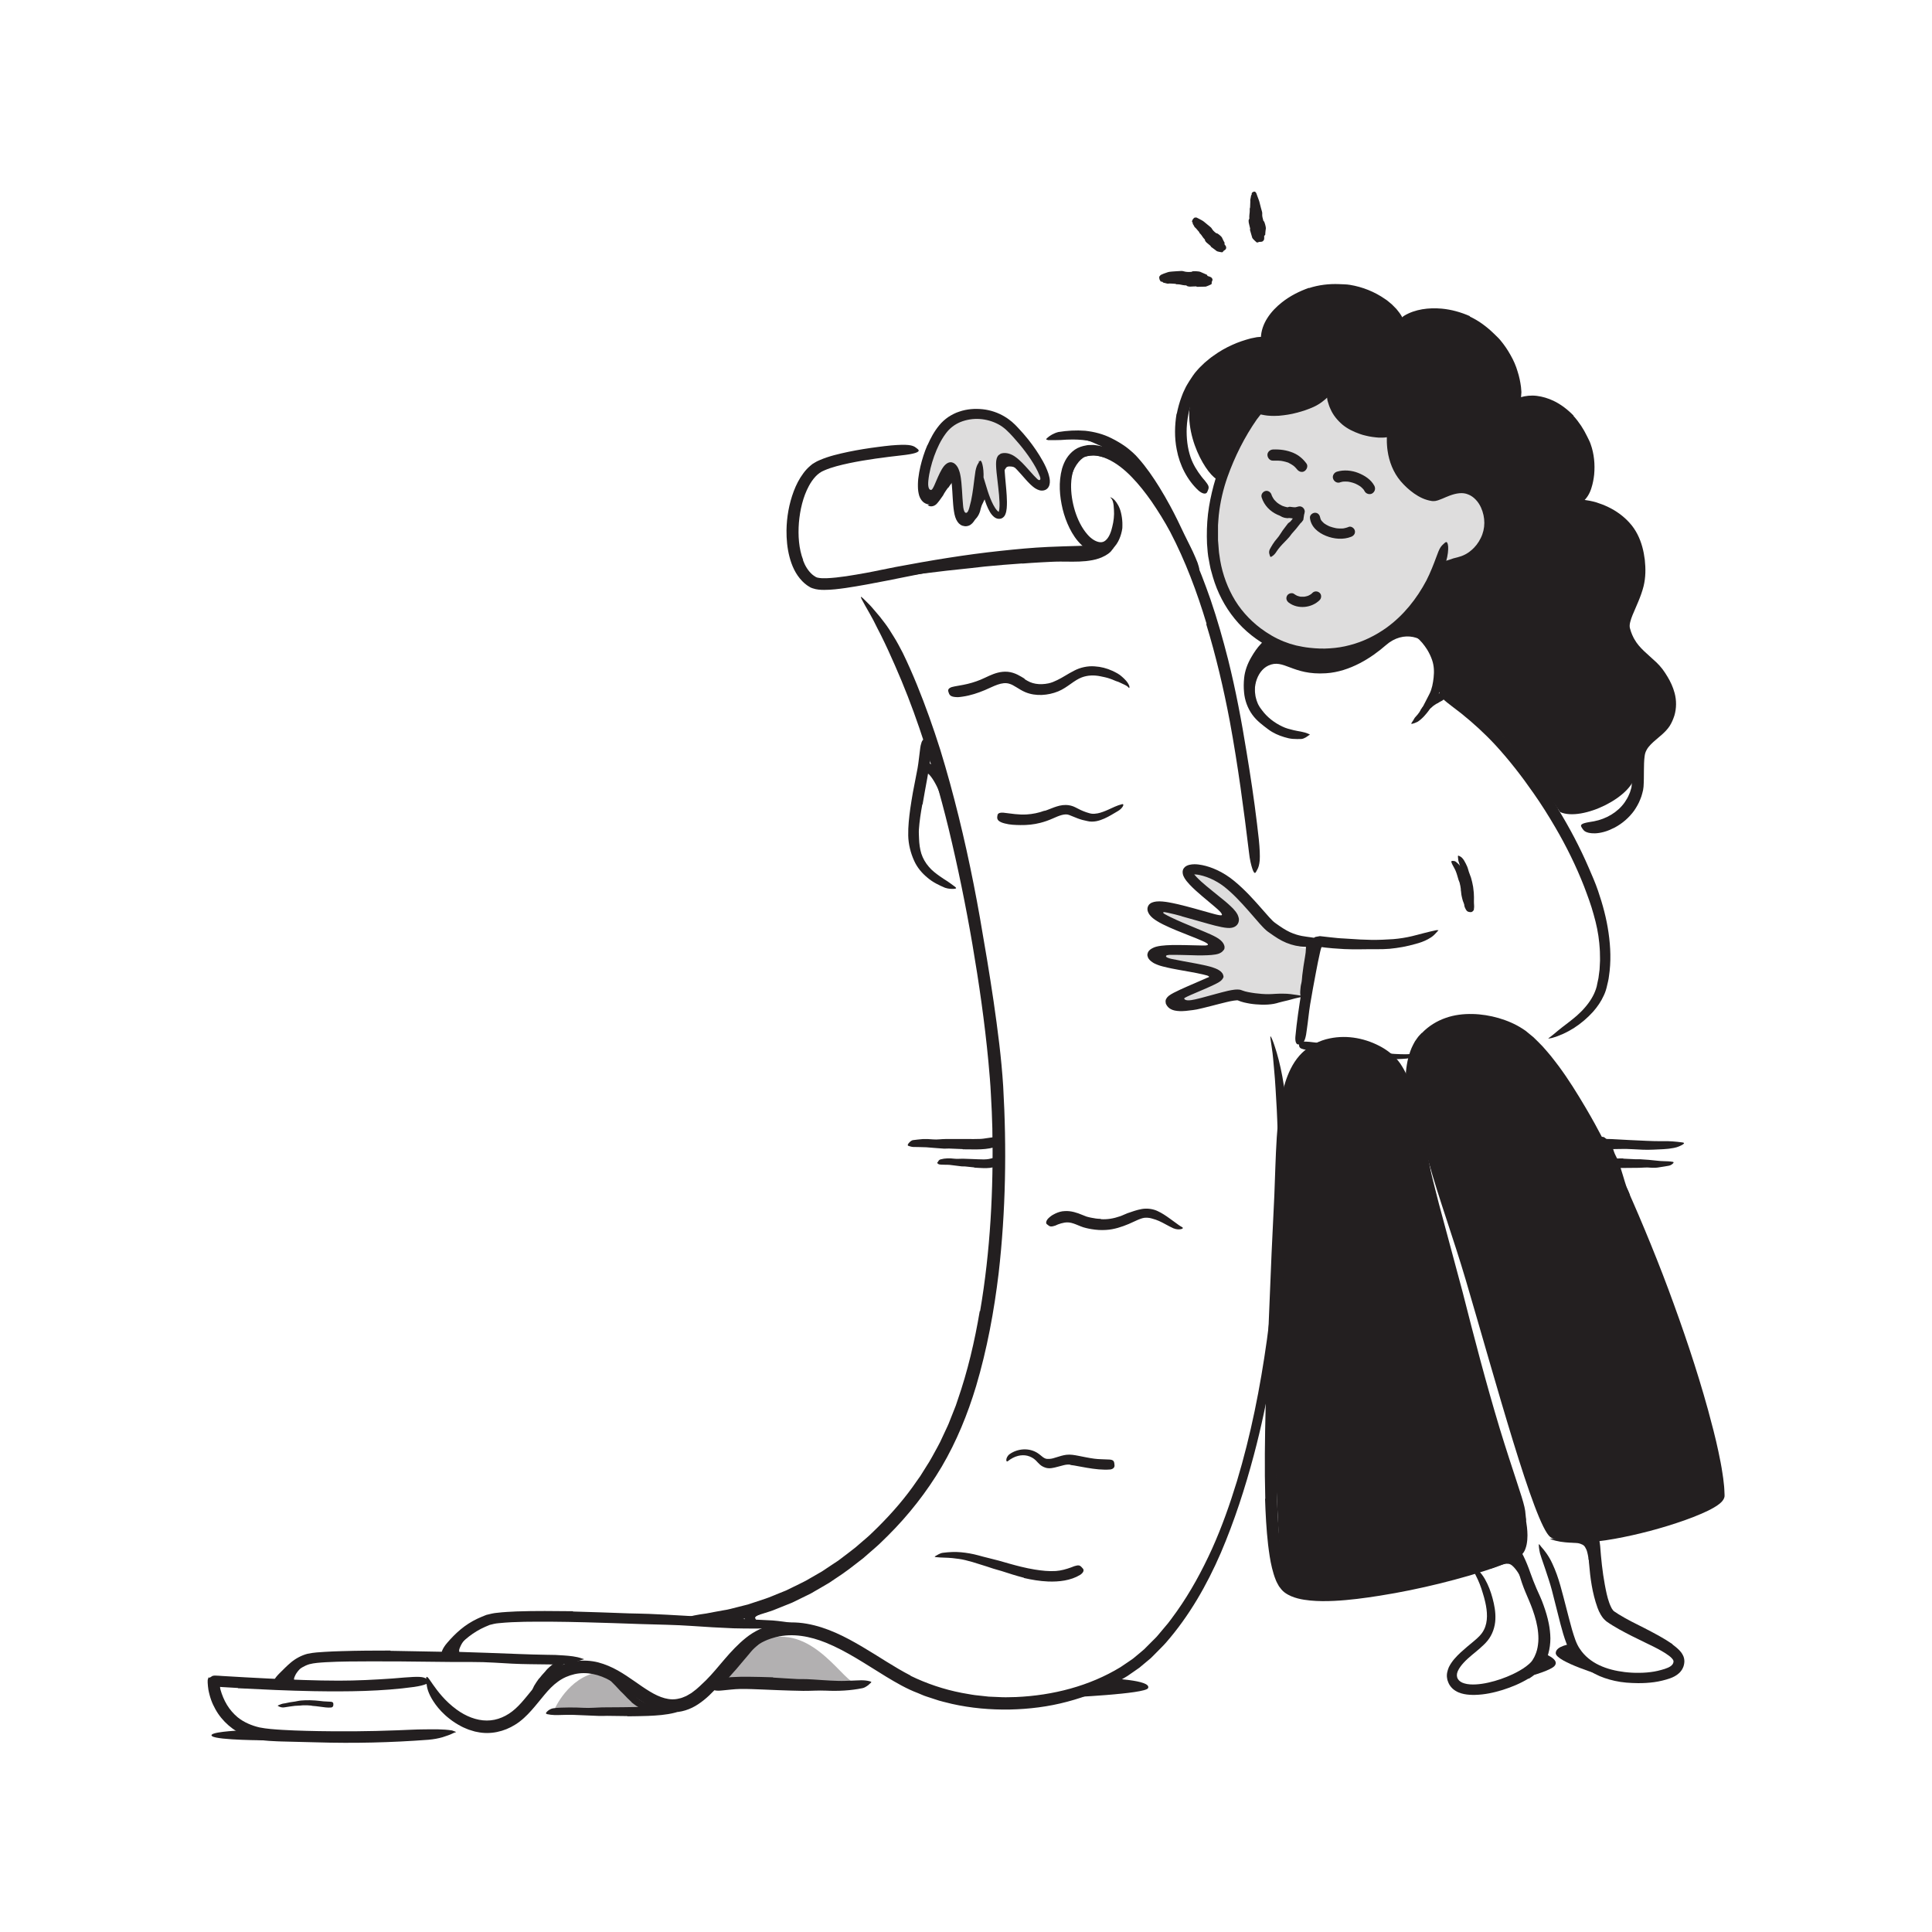 <?xml version="1.0" encoding="UTF-8"?><svg id="Layer_1" xmlns="http://www.w3.org/2000/svg" width="520" height="520" viewBox="0 0 520 520"><defs><style>.cls-1{opacity:.35;}.cls-1,.cls-2,.cls-3{fill:#231f20;stroke-width:0px;}.cls-2{opacity:.15;}</style></defs><path class="cls-3" d="M259.09,309.28l-3.68-.15c-.45-.01-.89.05-1.34.03-1.59-.08-3.18-.27-4.76-.37-.7-.04-1.41-.05-2.11-.06-.45,0-.9,0-1.35-.02-.45,0-.9-.16-1.34-.29-.28-.1-.23-.35.02-.67.24-.3.68-.78,1.19-.88.9-.12,1.79-.22,2.69-.29.9-.02,1.8,0,2.72.09,1.09.11,2.22-.1,3.34-.1h3.7s2.29,0,2.29,0c1.16,0,2.32.02,3.47-.03.89-.04,1.77-.25,2.68-.35.2-.02.39-.07.59-.08.75-.02.98.22,1.08.97.02.17.06.34.07.52.03.58-.3,1.05-.81,1.21-1.53.44-3.13.54-4.76.56-1.22-.01-2.45-.02-3.67-.03v-.07Z"/><path class="cls-3" d="M262.24,314.21c-.83-.09-1.67-.17-2.5-.26-.3-.03-.61.01-.91-.02-1.07-.1-2.14-.3-3.22-.4-.48-.05-.95-.03-1.43-.04-.3-.01-.61,0-.91-.03-.3-.03-.61,0-.91-.32-.19-.17-.17-.12,0-.31.08-.09.19-.31.32-.49.14-.16.3-.25.47-.29,1.23-.34,2.47-.33,3.72-.18.75.09,1.52-.01,2.29,0,.84.03,1.68.06,2.52.09.52.02,1.04.04,1.55.06.78.01,1.57.07,2.35,0,.6-.04,1.2-.23,1.79-.36.13-.03.26-.08.39-.1.49-.08.65.16.75.8.02.15.06.3.07.45.05.5-.15.93-.51,1.12-1.07.45-2.19.48-3.32.47-.84-.01-1.68-.09-2.52-.13v-.06Z"/><path class="cls-3" d="M64.18,465.78s-8.54.39-7.09,1.51,14.81,1.12,14.81,1.12l-7.72-2.64Z"/><path class="cls-3" d="M298.19,451.74s11.89.37,10.81,2.63c-.74,1.57-21.7,2.5-21.7,2.5l10.89-5.13Z"/><path class="cls-3" d="M434.4,316.4c-.28-.88-.61-1.73-.88-2.62-.11-.32-.28-.61-.38-.93-.36-1.13-.77-2.25-1.19-3.35-.2-.48-.46-.94-.74-1.36-.37-.54-.71-1.07-.96-1.69-.08-.2.06-.35.38-.42.16-.04.37-.06.61-.05.26,0,.49.07.66.21.68.46,1.12,1.07,1.52,1.68.4.62.75,1.25.94,1.97.25.84.74,1.59,1.07,2.4.38.88.67,1.8.95,2.72l.52,1.69c.27.85.49,1.71.79,2.55.22.65.57,1.24.81,1.9.05.14.12.28.16.43.13.56.04.77-.42,1-.1.05-.2.11-.31.15-.35.13-.72-.01-.95-.35-.74-1-1.21-2.12-1.66-3.28-.32-.86-.65-1.73-.97-2.59l.05-.02Z"/><path class="cls-3" d="M423.56,306.23l7.42.3c.9.04,1.8,0,2.71.05,3.18.17,6.36.36,9.54.48,1.41.08,2.83.09,4.23.09,1.8-.06,3.6.1,5.4.34.56.08.49.29.02.58-.47.28-1.34.72-2.38.9-1.83.37-3.67.36-5.51.46-1.84.09-3.68,0-5.53-.12-2.22-.16-4.52,0-6.78,0-2.49,0-4.98-.08-7.47-.12l-4.6-.08c-2.32-.02-4.65-.09-6.96-.02-1.79.04-3.55.26-5.31.39-.39.03-.77.09-1.16.1-1.46.04-1.92-.2-2.24-.96-.07-.17-.17-.35-.21-.52-.14-.58.45-1.09,1.51-1.32,3.16-.59,6.5-.8,9.85-.78,2.49,0,4.99.08,7.49.13v.07Z"/><path class="cls-3" d="M436.89,311.85l3.4.17c.41.02.82-.03,1.23,0,1.45.09,2.91.19,4.36.37.64.09,1.29.12,1.93.14.82.02,1.64.03,2.46.19.26.05.22.23,0,.44-.21.21-.61.5-1.07.59-.83.16-1.66.28-2.49.41-.83.17-1.66.18-2.5.12-1.01-.13-2.04.03-3.07.04l-3.38.03-2.08.02c-1.05.03-2.11.02-3.15.14-.81.1-1.59.31-2.38.47-.17.03-.34.09-.52.11-.65.08-.88-.07-1.07-.72-.04-.15-.1-.29-.13-.44-.11-.5.13-.94.6-1.14,1.4-.6,2.91-.88,4.44-.93,1.13-.06,2.28-.06,3.42-.07v.06Z"/><path class="cls-3" d="M423.47,442.3c-.73.22-4.73.66-4.74,2.64,0,2.36,12.92,6.17,12.92,6.17l-7.88-6.87-.31-1.94Z"/><path class="cls-3" d="M412.98,450.79s4.37-1.27,5.39-2.36c1.71-1.84-3.06-3.49-3.06-3.49l-2.33,5.85Z"/><path class="cls-3" d="M407.73,419.04c.6.37.98.81,1.35,1.23.36.43.65.9.87,1.37.17.34.37.65.5,1,.44,1.22.71,2.41,1,3.58.11.52.26,1.04.4,1.54.19.65.35,1.3.47,1.97.04.21-.02.2-.16.06-.14-.14-.4-.39-.61-.73-.7-1.21-1.46-2.39-1.83-3.68-.25-.77-.72-1.47-1.14-2.11-.47-.71-.96-1.36-1.54-1.86-.35-.3-.69-.48-1.08-.51-.6-.1-1.46.13-2.28.39-.64.21-1.27.56-1.95.75-.15.04-.29.1-.45.13-.58.1-.78-.05-.96-.61-.04-.13-.09-.25-.11-.38-.09-.43.09-.83.43-1.02,1.03-.62,1.96-1.02,3.25-1.43.49-.14,1.04-.3,1.75-.33.72-.05,1.53.22,2.13.57l-.03.05Z"/><path class="cls-3" d="M427.57,419.46c-.18-.84-.3-1.63-.54-2.26-.09-.24-.22-.42-.31-.62-.17-.34-.38-.6-.75-.81-.37-.19-.84-.36-1.34-.47-.45-.09-.92-.11-1.39-.12-.6,0-1.22-.11-1.83-.22-.19-.04-.17-.08-.01-.18.16-.09.44-.32.78-.47.61-.27,1.23-.39,1.88-.46.65-.06,1.35-.1,2.08.16.43.15.89.36,1.32.63.41.3.81.65,1.04,1.06.56.87.73,1.81.93,2.61.12.51.24,1.01.37,1.52.21.76.34,1.55.55,2.3.16.59.44,1.14.62,1.72.03.13.08.26.09.39.07.51-.04.7-.4.87-.08.04-.16.09-.25.11-.28.1-.56-.05-.78-.36-.17-.24-.32-.47-.48-.7-.13-.24-.25-.49-.36-.74-.23-.5-.43-1.02-.62-1.55-.31-.77-.43-1.61-.66-2.42l.05-.02Z"/><path class="cls-1" d="M149.2,460.14s3.67-8.67,11.82-10.06c8.12-1.38,7.91,7.92,12.15,9.6,4.24,1.68-23.97.46-23.97.46Z"/><path class="cls-1" d="M230.61,453.18c-3.39-.01-11.33-15.53-23.89-12.17-3.96,1.06-16.33,10.67-11.81,12.54,4.52,1.87,35.71-.37,35.71-.37Z"/><path class="cls-3" d="M409.74,408.75s1.58,6.75-3.33,9.3c-4.92,2.55-36.91,11.03-47.64,10.59-10.72-.44-12.71-2.95-13.64-4.9-.92-1.96-2.1-36.72-2.11-37.93-.02-1.21,2.01-69.38,2.11-70.35.11-.97,2.34-19.08,2.65-23.39.31-4.31,9.29-10.94,14.37-11.5,5.09-.57,16.66,9.59,16.66,9.59,0,0,3.8,23.43,5.26,26.28s22.32,83.94,22.7,85.82,2.97,6.49,2.97,6.49Z"/><path class="cls-3" d="M461.36,403.4s-3.11,1.21-9.15,3.43c-6.03,2.21-30.19,10.54-34.94,6.87-4.31-3.32-14.85-42.39-22.74-69.13-6.8-23.03-15.53-41.98-13.1-59.92.23-1.71,4.22-6.91,5.78-7.63,3.3-1.54,8.66-1.99,13.91-2.17,7.78-.26,14.67,9.45,16.99,12.33,2.32,2.88,18,32.42,20.93,39.08,2.93,6.66,18.34,49.35,21.52,59.56,3.19,10.21.81,17.59.81,17.59Z"/><path class="cls-3" d="M411.42,451.77c-2.23,1.35-4.54,2.3-6.93,3.06-2.39.74-4.85,1.29-7.47,1.35-.95.02-1.94-.02-2.95-.22-1-.2-2.09-.58-3.02-1.39-.4-.36-.75-.79-1.02-1.27-.14-.23-.22-.5-.32-.75-.09-.26-.2-.5-.21-.78-.23-1.12.1-2.15.45-3.03.83-1.68,2-2.86,3.15-3.95,1.17-1.08,2.37-2.06,3.53-3.02,1.17-.98,2.18-1.89,2.78-3.13,1.12-2.18.92-4.92.34-7.45-.19-.82-.41-1.65-.67-2.45-.24-.81-.5-1.61-.81-2.39-.61-1.56-1.43-3.05-2.22-4.6-.49-.97-.26-.94.48-.33.72.63,2.1,1.75,3.14,3.6.93,1.64,1.58,3.39,2.05,5.15.48,1.78.85,3.67.76,5.68-.08,2-.78,4.13-2.12,5.76-.68.84-1.37,1.42-2.06,2.05-.68.6-1.37,1.17-2.05,1.72-1.59,1.32-3.17,2.82-3.89,4.42-.67,1.55.09,2.82,1.78,3.29.92.28,2.02.33,3.12.27,1.11-.06,2.23-.24,3.35-.49,2.24-.5,4.45-1.27,6.54-2.25,1.28-.61,2.53-1.3,3.62-2.12.54-.41,1.06-.85,1.44-1.31.08-.12.17-.22.26-.35l.25-.43c.18-.28.33-.57.45-.88.42-.91.67-1.91.79-2.93.14-1.02.13-2.08.03-3.13-.19-2.12-.77-4.23-1.5-6.27-.57-1.61-1.26-3.1-1.94-4.74-.67-1.61-1.23-3.27-1.72-4.91-.22-.72-.46-1.41-.65-2.13-.35-1.33-.59-2.19-.65-2.85-.03-.67.06-1.09.22-1.48.08-.18.13-.39.2-.51.13-.2.38-.07.78.33.4.4.95,1.07,1.38,2.04.68,1.42,1.28,2.91,1.78,4.37.52,1.46,1.06,2.86,1.67,4.26.59,1.34,1.36,2.91,1.89,4.47.57,1.58,1.07,3.22,1.41,4.94.25,1.28.41,2.61.43,3.98,0,1.37-.18,2.78-.57,4.16l-.34,1.03-.44.99c-.14.34-.35.63-.52.95l-.28.47c-.11.17-.25.34-.38.51-1.05,1.26-2.16,2.03-3.27,2.75l-.05-.06Z"/><path class="cls-3" d="M450.11,442.57c.62.46,1.23.94,1.87,1.58.32.33.62.68.92,1.24.33.57.46,1.21.45,1.85-.04.67-.17,1.21-.43,1.74-.25.53-.61.99-.99,1.34-.78.71-1.59,1.09-2.34,1.37-.76.28-1.48.47-2.17.64-.64.16-1.49.33-2.19.42-1.46.2-2.9.28-4.35.27-2.1-.02-4.22-.15-6.29-.62-1.82-.41-3.63-.99-5.32-1.88-1.68-.87-3.29-1.96-4.59-3.38-.71-.65-1.21-1.48-1.8-2.23-.55-.85-.93-1.72-1.27-2.58-.66-1.73-1.15-3.46-1.6-5.18-.77-3.05-1.55-6.12-2.32-9.14-.5-1.92-1.16-3.77-1.77-5.66l-.97-2.83-.46-1.44c-.14-.49-.18-1.01-.27-1.52-.14-1.28-.06-1.11.61-.23.77.86,2.02,2.39,2.99,4.53.89,1.89,1.58,3.89,2.15,5.9.58,2.03,1.06,3.98,1.58,5.96.52,1.97,1,3.94,1.55,5.86.58,1.9,1.12,3.82,2.14,5.25,1.22,1.86,3.06,3.35,5.18,4.35,2.12,1.01,4.49,1.57,6.88,1.86,1.31.15,2.64.23,3.97.2,1.33-.01,2.67-.12,3.95-.34.33-.05.62-.13.94-.19l.98-.25c.64-.17,1.25-.36,1.78-.6.54-.23.96-.54,1.21-.86.11-.17.21-.32.25-.52.05-.18.06-.31.03-.47-.04-.3-.58-.91-1.18-1.35-.61-.47-1.31-.9-2.02-1.31-1.43-.82-2.96-1.56-4.49-2.29-2.32-1.12-4.66-2.27-6.96-3.55-1.15-.65-2.29-1.33-3.39-2.11-.3-.28-.65-.56-.88-.86-.22-.31-.47-.62-.64-.93l-.5-.95-.39-.96c-1.43-3.99-1.94-7.95-2.27-11.96-.06-.88-.14-1.75-.15-2.64-.02-.83.02-1.52.06-2.09.05-.58.17-1.04.28-1.42.21-.76.55-1.18.96-1.5.19-.15.38-.34.55-.42.56-.26,1.03,1.09,1.29,3.41.25,3.44.61,6.98,1.25,10.42.32,1.71.66,3.43,1.21,4.93.15.34.27.75.44,1.04l.23.46c.08.14.16.22.24.34l.11.17s.06.04.09.07c.03.02.05.05.07.08.02.02,0,.03.05.05l.13.09c.34.24.7.47,1.06.7,2.18,1.36,4.64,2.58,7.11,3.81,2.47,1.28,4.96,2.56,7.48,4.28l-.04.07Z"/><path class="cls-3" d="M122.38,441.56c.33-.42.68-.82,1.03-1.19.12-.14.22-.3.36-.43.48-.46,1.06-.8,1.6-1.15.23-.17.45-.32.68-.48.3-.19.62-.35.99-.42.11-.02.15.07.16.24,0,.16,0,.44-.1.62-.31.67-.74,1.08-1.24,1.49-.31.24-.48.61-.71.92-.26.34-.51.69-.74,1.06-.14.23-.28.46-.39.7-.16.37-.35.74-.43,1.13-.05.31.04.64.1.95,0,.07.04.14.05.2.03.25-.2.3-.78.3h-.4c-.44,0-.82-.15-.97-.4-.33-.71-.23-1.46,0-2.15.17-.52.48-.97.77-1.42l.05.02Z"/><path class="cls-3" d="M201.56,433.39c.58-.44,1.13-.6,1.6-.73.17-.05.31-.14.47-.17.54-.07,1.09-.13,1.63-.2.23-.04.45-.12.66-.21.26-.14.54-.22.89-.16.11.02.19.23.23.5.04.26.05.64-.06.81-.19.3-.46.42-.71.59-.26.15-.53.27-.85.3-.38.03-.68.3-.97.43-.32.15-.62.27-.83.42-.13.09-.24.17-.3.28-.06.1-.06.06-.08.15-.02.06-.02.16.03.23.04.06.12.07.19.06.03,0,.09-.05.07-.04-.04.06-.08.1-.1.16-.02.03-.03.09-.04.1,0,.05,0,0,0,0,0-.01,0-.02,0-.04,0,0,.06.23.11.38.05.16.12.32.18.47.22.51.24,1.06-.28,1.25-.77.27-1.61-.09-2.06-.53-.47-.45-.74-1.01-.83-1.65-.08-.47.02-1.02.28-1.52.2-.37.47-.68.74-.92l.05.04Z"/><path class="cls-3" d="M169.98,458.11c-.8-.71-1.52-1.47-2.22-2.21-.26-.27-.54-.5-.79-.77-.87-.96-1.74-1.89-2.65-2.76-.42-.38-.88-.7-1.35-.98-.6-.37-1.19-.78-1.84-1.13-.2-.12-.16-.16.05-.19.21-.02.64-.14,1.09-.07.4.06.81.13,1.19.26.37.16.72.35,1.06.56.68.42,1.31.89,1.85,1.45.63.69,1.38,1.28,2.04,1.92.73.7,1.43,1.41,2.18,2.06.46.39.93.78,1.41,1.12.74.52,1.54.99,2.39,1.31.66.24,1.36.33,2.04.41.15.02.3.01.45.04.55.1.7.25.76.75.01.11.03.23.04.34,0,.37-.28.65-.76.7-1.42.13-2.87-.32-4.21-.96-.99-.48-1.92-1.12-2.75-1.8l.03-.04Z"/><path class="cls-3" d="M197.12,446.92l2.13-2.18c.26-.27.47-.58.75-.84.94-.95,2.06-1.75,3.19-2.48.48-.34,1.01-.64,1.5-.96.35-.15.69-.32,1.04-.46.36-.11.74-.2,1.1-.28.23-.04.22.03.09.21-.14.18-.37.52-.69.78-.54.51-1.04,1-1.58,1.44-.51.46-1.03.93-1.57,1.41-.64.57-1.19,1.3-1.77,1.98l-1.94,2.29-1.21,1.44c-.62.72-1.3,1.41-1.92,2.15-.49.56-.9,1.21-1.4,1.79-.11.13-.2.28-.34.38-.49.41-.76.39-1.23-.05-.11-.1-.22-.19-.32-.3-.33-.37-.38-.85-.17-1.22.63-1.1,1.48-1.96,2.32-2.95.66-.73,1.32-1.46,1.98-2.19l.05.03Z"/><path class="cls-3" d="M145.12,451.77c.51-.63,1.02-1.27,1.59-1.85.2-.22.36-.46.58-.68.76-.74,1.6-1.44,2.53-2.02.41-.26.86-.47,1.31-.66.29-.11.59-.24.91-.26.32-.03.65.01.95.09.19.05.16.17.02.35-.14.17-.36.49-.59.69-.43.3-.82.54-1.19.88-.37.32-.83.55-1.28.87-.55.37-.93.96-1.36,1.5l-1.47,1.8c-.3.37-.59.75-.86,1.15-.42.59-.83,1.2-1.18,1.82-.27.49-.43,1.03-.63,1.54-.04.11-.07.23-.12.34-.2.41-.36.49-.8.4-.1-.02-.2-.04-.3-.06-.32-.1-.49-.39-.46-.75.12-1.08.47-2.14.96-3.13.41-.71.88-1.38,1.36-2.05l.04.03Z"/><path class="cls-3" d="M77.93,449.57c.3-.4.62-.76.96-1.1.12-.13.2-.28.34-.39.52-.36,1.06-.65,1.61-.87.24-.11.47-.22.69-.33.29-.14.59-.26.92-.28.1,0,.12.08.1.23-.03.14-.08.37-.19.5-.42.45-.7.95-1.16,1.25-.3.16-.4.54-.63.78-.25.27-.49.56-.7.87-.13.19-.26.39-.36.6-.15.32-.31.64-.37.99-.03.27.06.55.13.82.01.06.05.11.06.17-.03.21-.19.27-.68.33l-.34.04c-.37.03-.7-.06-.86-.27-.44-.63-.36-1.34-.21-2,.12-.49.4-.93.65-1.35l.05.02Z"/><path class="cls-3" d="M275.13,151.65c-3.38.23-6.77.51-10.15.84l-3.69.42c-4.34.44-8.69.92-13.02,1.48-1.92.25-3.85.54-5.75.84-2.44.38-4.87.92-7.38.9-.78,0-.69-.09-.08-.42.61-.33,1.71-1.02,3.11-1.33,2.49-.45,4.98-.87,7.49-1.24,2.51-.34,5.04-.63,7.58-.87,3.04-.29,6.18-.76,9.28-1.11,3.41-.38,6.83-.69,10.25-.97,2.11-.17,4.22-.32,6.32-.46,1.6-.11,3.19-.2,4.8-.27,1.63-.06,3.23,0,4.8-.02,2.44-.02,4.85-.24,6.98-1.06l.68-.29c.21-.12.42-.24.63-.36,1.57-.87,1.96-1.31,2.57-1.36.13-.02.28-.07.37-.08.16,0,.16.18.04.58-.05.2-.16.45-.32.72-.18.25-.4.54-.67.86-.87.88-2.02,1.42-3.15,1.84-1.16.41-2.35.59-3.53.73-2.37.24-4.71.13-6.97.13-1.64,0-3.36.12-5.07.2-1.71.09-3.42.21-5.12.34v-.04Z"/><path class="cls-3" d="M288.29,123.79c.41-.53.85-1.05,1.36-1.49.27-.23.49-.42.84-.64.34-.23.69-.37,1.04-.49.5-.16.99-.3,1.48-.34,1.72-.12,3.3.31,4.8.8.67.22,1.32.49,1.95.79.4.19.81.39,1.18.65.35.29.68.61.96.96.18.22.1.24-.17.22-.26-.04-.74-.06-1.21-.17-.81-.24-1.56-.52-2.37-.7-.78-.23-1.57-.45-2.38-.64-.97-.22-2.01-.15-2.93,0-.49.1-.98.23-1.32.48-.41.29-.82.67-1.17,1.08-.43.51-.81,1.08-1.13,1.7-.47.93-.85,1.95-1.03,3-.13.82-.12,1.64-.12,2.45,0,.18,0,.36-.01.54-.06.67-.19.88-.64,1.03-.1.03-.2.08-.3.1-.33.07-.61-.22-.76-.75-.1-.39-.18-.8-.25-1.21-.03-.41-.05-.83-.02-1.25,0-.85.21-1.7.45-2.54.36-1.25.94-2.47,1.71-3.58l.04.03Z"/><path class="cls-3" d="M298.32,121.29c-.64-.45-1.31-.89-2.02-1.26-.26-.14-.54-.21-.8-.34-.93-.44-1.89-.85-2.89-1.16-.44-.15-.91-.2-1.36-.27-.29-.01-.59-.06-.88-.12-.29-.05-.56-.09-.9-.14-.19-.04-.17-.06-.02-.15.15-.08.44-.28.8-.41.32-.08.64-.21.97-.22.33-.03.65-.02.98-.02.65.03,1.31.1,1.93.3.73.27,1.53.42,2.27.7.82.3,1.6.7,2.37,1.11.46.27.92.56,1.36.86.67.45,1.3.97,1.94,1.46.25.18.51.36.77.55.26.18.54.35.75.6.1.1.2.19.29.31.29.45.28.67,0,1-.06.07-.12.15-.19.21-.23.21-.57.21-.9.05-1.05-.39-1.71-1.09-2.56-1.7-.62-.45-1.24-.93-1.93-1.32l.02-.04Z"/><path class="cls-3" d="M272.84,123.94c.54.18,1.06.47,1.46.78.15.11.32.19.46.32.48.45.86.95,1.17,1.46.15.22.31.42.47.62.22.24.31.59.39.94.03.1.03.09-.07.06-.05-.02-.12-.03-.21-.05-.04-.01-.14.01-.19,0-.05,0-.11-.02-.16-.04-.39-.1-.62-.32-.86-.52-.24-.21-.46-.42-.65-.66-.21-.31-.56-.48-.85-.66-.33-.21-.65-.39-1.01-.5-.22-.07-.45-.12-.68-.13-.35-.04-.72-.04-1.03.1-.24.11-.4.35-.5.55-.03.04-.04.1-.06.14-.11.12-.25.07-.66-.14l-.28-.14c-.3-.16-.48-.42-.44-.73.24-.85,1.12-1.37,1.91-1.51.6-.13,1.21-.08,1.76.08v.04Z"/><path class="cls-3" d="M264.35,135.74c-.16.38-.29.83-.42,1.28-.05.17-.06.34-.12.51-.18.59-.45,1.2-.85,1.72-.17.23-.37.44-.59.62-.29.22-.62.39-.97.45-.21.05-.02-.29.24-.52.51-.38.75-.89.99-1.46.15-.34.2-.76.26-1.16.08-.45.15-.91.25-1.38.06-.29.16-.61.25-.87.14-.42.32-.83.48-1.26.06-.17.12-.34.19-.53.08-.18.14-.39.45-.64.21-.12.49-.2.81-.04.37.24.4.45.37.54-.01.11-.13.21-.3.31-.07.04-.14.08-.2.11-.16.08-.62.1-.63.1.2-.06.35-.34.34-.3,0,0,0-.06,0-.02,0,.03,0,.06.01.09.01.03.03.05.05.07l.09.16c.04.05.08.1.12.15.05.05.11.09.1.07,0,.01,0,.03,0,.05,0,.02-.02.07-.04.12-.07.2-.2.45-.33.71-.18.37-.4.81-.55,1.17h-.03Z"/><path class="cls-3" d="M255.15,131.28c-.36.49-.71,1-1.03,1.52-.12.19-.18.41-.32.59-.48.65-.93,1.36-1.52,2.04-.25.31-.61.59-1.02.74-.53.21-1.09.13-1.49-.16-.13-.08-.11-.06.02-.1.13-.01.38-.21.59-.32.4-.12.57-.35.72-.62.18-.25.41-.59.65-.96.3-.44.44-1.02.68-1.55.3-.57.64-1.13.98-1.67.22-.33.44-.67.65-1,.34-.51.72-.99,1.13-1.49.32-.38.62-.84,1.21-1.13.12-.07.26-.13.41-.16.58-.08.75.18.75.6,0,.1,0,.19,0,.27-.04.27-.25.56-.35.72-.14.22-.26.4-.38.58-.21.25-.41.49-.61.73-.33.42-.69.9-1.01,1.41l-.04-.02Z"/><path class="cls-3" d="M265.14,132.91c-.08.14-.14.29-.23.42-.03.05-.04.1-.07.15-.12.16-.25.34-.36.49-.05.07-.08.15-.11.22-.04.1-.07.2-.16.27-.05.05-.35-.16-.36-.28,0-.21.01-.41.11-.58.06-.11.03-.24.05-.36.01-.13.06-.26.09-.39.02-.08.05-.16.06-.24.02-.12.06-.25.04-.37-.02-.1-.1-.19-.14-.28-.01-.02-.03-.04-.04-.06-.02-.07.06-.1.37-.13l.21-.02c.24-.02.44.01.51.07.23.19.26.41.21.62-.03.16-.09.31-.14.46h-.03Z"/><path class="cls-2" d="M268.88,111.92s5.3,5.13,7.43,8.08c2.13,2.95,6.05,8.1,5.24,9.51s-1.51,1.64-2.29,1.07c-.78-.57-7.68-6.98-7.68-6.98,0,0-3.48-1.97-2.7.83.77,2.8,1.85,12.64,1.16,13.56s-1.61.92-1.61.92l-5.13-8.89s-1.43,8.46-2.41,9.22-1.96,0-1.96,0l-2.13-13.45s-5.28,4.18-4.93,6.63c.34,2.45-1.44,1.49-1.44,1.49,0,0-1.85-1.4-1.57-3.84s4.42-13.44,4.42-13.44l5.19-4.24,10.41-.47Z"/><path class="cls-3" d="M254.28,210.78c.42.99.75,1.99,1.09,2.98.13.36.29.7.38,1.07.29,1.29.59,2.59.88,3.87.12.57.29,1.13.46,1.67.22.7.45,1.4.56,2.14.03.23-.15.27-.41.15-.26-.11-.63-.36-.84-.74-.69-1.36-1.42-2.69-1.75-4.16-.21-.88-.66-1.7-1.02-2.54-.35-.94-.71-1.86-1.11-2.77-.26-.55-.5-1.11-.81-1.63-.44-.8-.93-1.58-1.53-2.25-.49-.5-1.08-.87-1.64-1.22l-.38-.22c-.45-.29-.5-.5-.22-1.16.06-.14.1-.28.16-.4.17-.37.68-.71,1.15-.52.36.11.72.26,1.04.46.32.19.67.39.95.64.59.49,1.06,1.09,1.51,1.7.62.92,1.15,1.9,1.6,2.88l-.05.03Z"/><path class="cls-3" d="M362.23,279.86c.47-.02.95-.03,1.48.03.52.06.97.16,1.42.28.9.25,1.74.58,2.55.92.58.25,1.18.46,1.74.72,1.99.93,3.88,1.79,5.99,1.86.98.05,1.96.09,2.91.09,1.2-.03,2.43-.08,3.68-.15.39-.01.35.05.04.21-.31.16-.86.48-1.56.7-1.24.45-2.63.45-3.86.52-.65.02-1.22.07-1.92.06-.72,0-1.4-.12-2.06-.31-1.56-.46-3.09-.99-4.54-1.55-1.57-.62-3.16-1.22-4.66-1.37-.92-.05-1.96.09-2.98.26-1.56.26-3.15.58-4.83.7-.33.03-.66.03-1.01.02-.37-.02-.68-.05-.98-.08-.61-.05-1.23-.1-1.85-.19-.27-.03-.54-.07-.8-.13-.98-.23-1.25-.45-1.34-1.03-.02-.13-.06-.27-.06-.4,0-.43.48-.69,1.23-.68,1.13,0,2.18.12,3.3.27l.42.06.3.02c.22,0,.43.01.68,0,.48-.02,1.01-.09,1.54-.16,1.61-.23,3.29-.6,5.17-.75v.05Z"/><path class="cls-3" d="M393.2,239.42c-.08-.63-.18-1.27-.36-1.9-.06-.23-.19-.43-.26-.66-.25-.81-.46-1.68-.8-2.49-.14-.36-.36-.69-.53-1.04-.24-.43-.49-.86-.63-1.37-.04-.16.11-.24.36-.25.24,0,.62.03.86.22.4.36.84.69,1.14,1.12.3.43.57.89.76,1.39.24.59.64,1.14.91,1.74.28.67.53,1.36.72,2.06.13.43.21.87.32,1.31.15.67.19,1.35.29,2.02.06.52.31,1.02.34,1.55.01.12.03.23.03.35-.04.43-.21.57-.74.63-.12.01-.24.03-.36.04-.4.01-.74-.17-.92-.45-.58-.83-.71-1.61-.9-2.41-.15-.59-.14-1.22-.27-1.84l.06-.02Z"/><path class="cls-2" d="M354.25,255.82s-8.16-1.21-10.07-3.85c-1.91-2.64-10.75-12.44-11.04-12.72s-7.75-5.55-10.11-5.66c-2.36-.11-2.53.06-2.1,2.28.42,2.22,5.22,6.29,6.64,7.5,1.43,1.21,4.66,4.27,3.71,4.35s-6.96-1.51-7.53-1.32c-.56.19-12.24-1.72-12.24-1.72,0,0-.67,2.12,1.13,2.85,1.79.72,10.81,4.43,10.81,4.43,0,0,4.33.69,3.87,2.16-.45,1.47-6.22,2.61-6.78,2.07s-8.39-.8-8.47.75,2.01,3.58,3.76,3.2c1.76-.38,10.48,1.35,10.48,1.35,0,0,1.02,2.45-1.26,3.36s-8.6,3.67-8.85,4.52,4.52,2.82,6.59,1.32,8.91-1.73,9.98-2.45c1.06-.72,9.6.94,9.6.94l9.84-1.62,2.02-11.74Z"/><path class="cls-3" d="M352.48,259.74c-.13.79-.32,1.57-.47,2.37-.06.29-.07.58-.13.87-.23,1.02-.43,2.04-.69,3.05-.11.45-.2.9-.29,1.35-.15.57-.34,1.14-.57,1.69-.07.17-.09.14-.12-.02-.03-.16-.14-.47-.17-.82l-.09-.91c-.01-.3.02-.59.04-.89.04-.59.1-1.18.26-1.76.17-.7.18-1.45.26-2.18.1-.8.2-1.6.32-2.41.08-.49.16-.99.24-1.48.11-.75.27-1.5.35-2.25.07-.58.06-1.17.09-1.76,0-.13,0-.26.02-.39.04-.24.08-.39.19-.48.13-.09.28-.12.48-.13.09,0,.18-.02.27-.01.14,0,.26.07.37.18.11.11.23.27.23.44.08,1.04-.05,2.09-.19,3.15-.12.79-.23,1.58-.35,2.38h-.04Z"/><path class="cls-2" d="M339.76,109.79c-.53.66-10.34,14.75-11.56,20.26-1.21,5.52-2.14,15.06-1.57,18.49s5.42,15.76,8.41,18.43c2.99,2.67,9.61,8,17.52,8.61,7.91.61,18.11-3.61,19.59-4.56,1.48-.94,12.22-10.52,12.22-10.52l2.84-8.24s8.45-.54,11.65-5.06c3.2-4.52,4.14-11.35,1.69-13.07s-10.35-5.76-12.42-4.25-9.98,1.03-11.01-4.1c-1.03-5.13-3.49-10.4-3.49-10.4,0,0-10.87-1.72-12.02-4.91-1.15-3.19-3.97-5.72-3.97-5.72,0,0-8.85,2.59-12.05,3.69-3.2,1.1-5.84,1.34-5.84,1.34Z"/><path class="cls-3" d="M386.86,189.29c-.4.23-.79.48-1.16.76-.14.1-.23.24-.36.34-.47.37-1.03.68-1.47,1.1-.2.18-.36.4-.54.6-.11.13-.22.27-.33.4-.09.15-.33.2-.49.31-.12.06-.14.03-.19-.11-.03-.13-.24-.45-.23-.7.1-.37.18-.77.39-1.09.2-.32.43-.62.72-.87.34-.3.56-.73.9-1.05.36-.35.76-.68,1.15-.99.25-.19.51-.38.76-.57.4-.29.84-.54,1.31-.78.36-.18.73-.47,1.24-.56.11-.01.22-.03.33-.01.42.07.52.29.43.76-.02.11-.04.22-.07.32-.11.35-.31.61-.43.76-.1.1-.16.22-.22.32-.06.06-.11.12-.18.17-.13.1-.29.22-.5.31-.31.16-.65.33-1.03.61l-.03-.04Z"/><path class="cls-3" d="M328.45,129.13c-2.12.94-9.91-10.32-8.11-20.68,0,0,1.42-6.25,3.44-8.33,2.02-2.08,7.7-6.44,10.19-7.26,2.49-.82,7.86-1.44,7.86-1.44,0,0-1.88-2.94,1.88-7.46,3.76-4.52,12.71-6.42,17.13-5.91,4.42.51,13.85,4.41,14.17,6.1s2.96,2.5,2.96,2.5c0,0,8.28-2.92,13.17-1.39,4.89,1.53,10.06,5.66,11.69,7.61,1.64,1.95,5.56,10.3,5.56,10.3l-.27,5.54s9.42-1.02,10.04.49c.62,1.51,4.35,4.18,5.55,5.83,1.21,1.65,4.64,10.69,4.48,12.41-.16,1.72-2.1,7.82-2.1,7.82,0,0,8.73,2.14,10.32,4.76,1.59,2.62,4.93,10.28,4.8,13.25-.12,2.97-4.29,13.1-4.04,14.9s1.53,5.56,4.04,7.79,6.76,8.73,7.32,11.18-1.36,9.18-3.05,10.7c-1.69,1.51-4.9,2.43-5.32,10.32-.34,6.23-14.41,13.05-20.24,10.41,0,0-14.59-21.34-18.7-23.15s-14.64-10.23-14.64-10.23c0,0,1.83-5.57-.16-9.6-1.99-4.03-7.72-7.42-7.72-7.42,0,0,3.96-5.67,5.16-8.52,1.2-2.85,3.69-8.32,3.69-8.32,0,0,5.23.8,8.36-1.03s4.7-4.9,5-6.79-.37-9.08-2.81-11.06-10.9,0-10.9,0c0,0-2.57,1.22-4.78,0-2.2-1.22-6.95-7.72-6.95-7.72l-1.29-8.04s-5.26-.89-8.08-2.21c-2.82-1.32-7.57-7.71-7.57-7.71l-.9-1.98s-5.41,5.32-11.49,5.03-10.34,1.79-10.34,1.79l-7.36,17.55Z"/><path class="cls-3" d="M248.24,216.51c-.41,2.26-.77,4.54-.92,6.78-.05.82.02,1.62.04,2.41.05,1.4.22,2.76.62,4.06.42,1.28,1.11,2.5,2.05,3.57.81.97,1.85,1.76,2.9,2.5.67.49,1.38.93,2.09,1.38.7.47,1.38.99,2.07,1.5.42.33.27.48-.27.52-.53.03-1.48.05-2.45-.28-1.64-.69-3.32-1.49-4.75-2.73-1.46-1.19-2.76-2.72-3.57-4.53-.98-2.15-1.55-4.51-1.6-6.78-.05-2.49.23-4.88.55-7.25.21-1.46.45-2.91.7-4.35.42-2.17.84-4.36,1.26-6.52.3-1.68.43-3.36.67-5.04.05-.37.09-.73.17-1.1.3-1.36.62-1.74,1.43-1.85.19-.03.37-.07.55-.07.6,0,.95.67.94,1.69,0,3.06-.66,6.12-1.18,9.21-.41,2.29-.85,4.59-1.23,6.88h-.08Z"/><path class="cls-3" d="M263.8,352.87c2.76-16.16,3.62-32.7,3.29-49.17-.08-3.01-.19-6.01-.38-9.01-.14-3.01-.41-5.97-.68-8.96-1-10.54-2.51-21.07-4.3-31.54-1.79-10.47-3.93-20.89-6.42-31.22-2.23-9.16-4.89-18.27-7.9-27.11-1.94-5.68-4.11-11.28-6.53-16.76-1.2-2.75-2.44-5.47-3.77-8.14-.68-1.33-1.37-2.65-2.03-4-.73-1.3-1.42-2.63-2.19-3.91-1.85-3.24-1.48-2.94.79-.63.6.56,1.22,1.31,1.95,2.17.37.43.76.89,1.17,1.38.39.5.79,1.03,1.22,1.58.86,1.1,1.67,2.38,2.5,3.75.86,1.36,1.65,2.86,2.46,4.42,2.73,5.62,5.03,11.41,7.13,17.26,1.04,2.93,2.04,5.87,2.97,8.83.91,2.97,1.78,5.95,2.6,8.94,3.28,11.97,5.93,24.11,8.09,36.38,1.28,7.34,2.55,14.83,3.66,22.39,1.09,7.57,2.1,15.19,2.58,22.85.96,16.75.69,33.59-1.22,50.29-1.23,10.26-3.12,20.48-6.07,30.42-2.26,7.51-5.26,14.88-9.26,21.69-4.02,6.78-8.91,13.02-14.45,18.53-1.1,1.04-2.14,2.16-3.29,3.14-1.14.99-2.28,1.99-3.42,2.98-2.38,1.85-4.74,3.73-7.28,5.35l-1.87,1.26-1.95,1.14-1.95,1.13-.98.57-1.01.5-4.07,1.99-4.21,1.69c-1.22.54-2.5.88-3.76,1.29-.63.2-1.26.4-1.9.59-.63.21-1.27.39-1.94.52-1.22.26-2.34.51-3.36.73-.51.11-1,.21-1.47.3-.47.06-.93.11-1.36.16-1.72.2-3.12.33-4.27.4-2.31,0-3.65-.25-4.73-.64-.49-.18-1.12-.35-1.4-.54-.47-.32.28-.68,2.02-1.05.87-.18,1.98-.36,3.3-.54,1.32-.24,2.85-.56,4.57-.85,1.29-.17,2.54-.55,3.8-.86l1.9-.48.95-.24.93-.31c1.24-.41,2.49-.83,3.74-1.24,1.25-.41,2.45-.97,3.68-1.45l1.84-.74c.6-.27,1.19-.58,1.79-.87,1.19-.6,2.4-1.14,3.57-1.77,1.16-.66,2.31-1.33,3.47-2l.87-.5.84-.56,1.68-1.12,1.68-1.11c.56-.37,1.08-.81,1.62-1.21,1.07-.83,2.16-1.61,3.21-2.47l3.08-2.65c1.04-.87,1.96-1.88,2.95-2.8,3.85-3.83,7.45-7.97,10.52-12.49l.88-1.24.81-1.29,1.62-2.58c.54-.86.99-1.77,1.49-2.65.48-.9,1-1.77,1.44-2.68l1.29-2.76c.42-.92.89-1.83,1.24-2.79l1.13-2.85.56-1.42.49-1.46c2.69-7.74,4.58-15.8,5.95-23.95h.09Z"/><path class="cls-3" d="M168.82,461.89l-5.47-.07c-.67,0-1.33.06-1.99.03-2.34-.1-4.69-.19-7.03-.29-1.04-.03-2.08-.01-3.11.02-1.32.05-2.66.09-3.98-.22-.41-.12-.36-.34,0-.68.35-.37.99-.81,1.75-.9,1.34-.2,2.69-.17,4.04-.21,1.35-.01,2.7.01,4.06.09,1.63.1,3.31-.08,4.98-.12l5.49-.04,3.38-.05c1.7-.04,3.42-.06,5.11-.18,1.31-.1,2.59-.35,3.88-.54.28-.04.56-.11.85-.14,1.07-.11,1.42.04,1.68.74.06.15.14.3.18.46.13.5-.28,1.02-1.05,1.2-2.3.58-4.75.75-7.22.85-1.83.08-3.67.08-5.51.11v-.06Z"/><path class="cls-3" d="M208.06,451.52c2.2.12,4.4.3,6.6.4.8.04,1.6-.02,2.41.02,2.83.12,5.66.41,8.49.47,1.26.05,2.52-.03,3.76-.07,1.6-.03,3.19-.27,4.83.19.51.17.45.22.05.56-.4.38-1.13,1.06-2.05,1.28-3.26.67-6.56.82-9.89.67-1.99-.09-4.05.08-6.08.06-2.23-.03-4.46-.11-6.68-.19l-4.11-.17c-2.07-.07-4.15-.19-6.21-.15-1.6.03-3.16.25-4.74.39-.35.03-.69.07-1.04.07-.65,0-1.08-.06-1.38-.23-.3-.2-.47-.47-.61-.86-.06-.18-.15-.35-.18-.52-.06-.29.04-.55.28-.8.24-.25.61-.51,1.08-.61,1.42-.38,2.87-.55,4.34-.63,1.47-.09,2.97-.11,4.46-.1,2.22,0,4.45.1,6.67.15v.08Z"/><path class="cls-3" d="M154.24,433.74c5.01.14,10.01.31,15.01.5,1.82.07,3.65.05,5.47.14,6.42.27,12.84.7,19.26,1.08,2.85.14,5.71.28,8.54.42,1.82.09,3.64.18,5.45.27.91.06,1.81.19,2.72.3.91.11,1.81.24,2.71.41,1.12.22.97.29,0,.53-.97.26-2.76.73-4.86.9-3.71.04-7.42.07-11.13-.03-3.71-.16-7.42-.35-11.16-.63-4.46-.32-9.12-.36-13.69-.51-5.02-.17-10.05-.36-15.08-.48-3.09-.08-6.19-.14-9.28-.16-4.67,0-9.41-.06-13.95.4-.92.07-1.65.26-2.45.47-.81.32-1.6.67-2.37,1.06-1.52.79-2.91,1.75-4.2,2.87-.57.5-1.09,1.02-1.65,1.55-1.03.99-1.72,1.65-2.29,2.03-.59.37-1.03.48-1.52.45-.22-.01-.47.01-.65-.04-.3-.09-.33-.43-.12-.98.21-.54.64-1.3,1.37-2.13,1.06-1.24,2.24-2.46,3.59-3.59,1.34-1.12,2.88-2.11,4.5-2.88.81-.4,1.63-.72,2.46-1.04.95-.25,2.09-.51,2.89-.56,1.78-.22,3.48-.28,5.2-.37,5.08-.18,10.15-.11,15.21-.06v.07Z"/><path class="cls-3" d="M105.08,444.32l13.05.24c1.59.03,3.17-.02,4.76.03,5.59.16,11.18.38,16.76.59,2.48.11,4.97.16,7.43.21l2.37.04c.79.03,1.58.09,2.37.14,1.58.12,3.17.25,4.72.78.97.32.84.19,0,.42-.85.26-2.41,1.03-4.22,1.07l-2.42.14c-.81.04-1.61,0-2.41,0-1.61-.02-3.22-.04-4.83-.06-3.22-.03-6.45-.21-9.7-.42-3.88-.25-7.93-.14-11.9-.18l-13.11-.14c-2.69,0-5.38-.02-8.07-.02-4.07.02-8.17,0-12.19.23-1.55.1-3.14.19-4.44.54-1.37.42-2.51,1.14-3.63,2.1-.5.42-.96.88-1.48,1.34-1.93,1.71-2.77,2.05-3.65,1.8-.2-.06-.43-.09-.59-.18-.53-.31,0-1.3,1.31-2.6.98-.96,1.94-1.98,3.14-2.98,1.2-1,2.79-1.87,4.41-2.29,1.8-.38,3.2-.41,4.7-.52,1.48-.09,2.96-.15,4.44-.19,4.39-.14,8.79-.16,13.18-.16v.07Z"/><path class="cls-3" d="M419.31,217.67c3.14,5.11,5.95,10.43,8.33,15.96.87,2.01,1.76,4.02,2.47,6.11,1.26,3.67,2.28,7.44,2.83,11.31.56,3.86.71,7.82.11,11.72-.09.87-.32,1.72-.52,2.57-.18.84-.46,1.75-.85,2.56-.74,1.65-1.76,3.12-2.92,4.43-3,3.31-6.83,5.85-11.05,7.04-1.36.25-1.15.26-.22-.46.46-.36,1.11-.88,1.85-1.52.75-.63,1.64-1.29,2.59-2.02.85-.64,1.65-1.31,2.45-1.98.77-.7,1.52-1.41,2.18-2.19,1.34-1.53,2.42-3.25,3-5.04l.2-.67.15-.75c.09-.5.21-1,.32-1.5l.2-1.54c.08-.51.14-1.03.14-1.55l.08-1.57c.02-.52-.02-1.05-.02-1.58.01-1.06-.09-2.12-.18-3.18-.24-2.55-.78-5.14-1.52-7.69-.69-2.57-1.64-5.08-2.58-7.57-2.14-5.46-4.75-10.77-7.73-15.86-1.83-3.14-3.77-6.23-5.86-9.2-3.14-4.53-6.55-8.92-10.25-12.95-2.89-3.12-5.98-5.93-9.22-8.54-.72-.56-1.43-1.12-2.17-1.66-2.71-2.06-3.49-2.76-3.68-3.87-.04-.25-.14-.53-.13-.74.02-.36.39-.46,1.07-.32.34.07.75.2,1.23.39.47.2.98.49,1.55.83,6.68,4.12,12.44,10.01,17.63,16.27,3.84,4.68,7.37,9.62,10.58,14.76l-.06.05Z"/><path class="cls-3" d="M385.68,175.48c-2.16-4.14-7.9-6.01-12.68-1.82-3.78,3.31-9.62,7.14-16.11,7.55-9.11.59-11.34-4.03-15.53-2.06-3.2,1.51-4.63,6.47-3.01,11.11,0,0-3.88-6.07-1.64-11.15,2.25-5.09,4.95-6.95,6.52-6.26,1.58.69,6.13,3.26,12.62,2.71,6.5-.55,13.98-3.05,13.98-3.05l3.53-2.26c.07-.05.16-.1.27-.17.53-.31,4.14-1.99,5.09-1.94,2.89.15,5.86,2.53,6.07,4.37.18,1.57.74,2.68.89,2.97Z"/><path class="cls-3" d="M337.73,184.83c-.01.43.02.88.03,1.32l.16,1.23c.11.4.18.81.32,1.21.17.38.27.8.49,1.16.15.27.3.54.48.79.19.24.39.49.56.75,1.33,1.76,3.22,3.25,5.38,4.26.95.48,2.01.72,3.03.98,1.34.33,2.68.38,4.06,1.01.44.24.38.16,0,.39-.37.25-1.11.89-1.99.97-.77.05-1.54,0-2.32-.03-.78-.06-1.54-.25-2.29-.48-1.5-.45-2.96-1.09-4.25-2.05-1.51-1.14-3.14-2.32-4.31-3.95-1.29-1.76-2.06-3.92-2.24-6.05-.13-1.27-.11-2.57.02-3.86.2-1.96.92-3.87,1.91-5.56.76-1.32,1.6-2.58,2.65-3.67.23-.23.44-.49.69-.71.93-.81,1.42-.8,2.06-.29.15.12.31.22.43.35.41.42.34,1.15-.18,1.76-1.55,1.82-2.98,3.54-3.75,5.55-.57,1.48-.9,3.13-.86,4.88h-.08Z"/><path class="cls-3" d="M387.7,175.41c.75,1.82,1.16,3.96.97,5.96-.08.71-.11,1.43-.29,2.11-.62,2.39-1.61,4.6-2.96,6.56-.61.86-1.21,1.73-1.92,2.5-.22.26-.45.5-.7.73-.24.24-.5.46-.77.66-.14.1-.27.21-.41.3l-.47.22c-.3.16-.64.25-.97.34-.41.11-.39-.02-.17-.35.11-.17.26-.37.42-.64.16-.26.3-.59.54-.82.83-.86,1.5-1.89,2.09-2.95.59-1.07,1.1-2.19,1.69-3.28.68-1.34.94-2.9,1.11-4.37.17-1.64.13-3.16-.41-4.73-.32-.95-.77-1.88-1.3-2.76-.83-1.32-1.84-2.58-3.07-3.53-.95-.76-2.08-1.21-3.17-1.54-.24-.09-.48-.12-.72-.18-.85-.32-1.07-.53-1.1-1.41,0-.2-.03-.39-.02-.58.02-.64.57-1.05,1.49-1.03,2.67.23,5.07,1.85,6.91,3.78,1.37,1.46,2.47,3.16,3.29,5l-.07.03Z"/><path class="cls-3" d="M378.02,125.32c.4.77.88,1.49,1.44,2.16.57.66,1.23,1.37,1.9,1.97.68.6,1.4,1.14,2.15,1.56.72.42,1.58.74,2.25.86.11,0,.12.04.54-.11,1.32-.46,2.96-1.35,4.77-1.76,1.6-.39,3.51-.36,5.17.34.21.09.41.17.61.27.19.11.37.23.56.35.37.23.73.48,1.03.78.65.54,1.21,1.19,1.67,1.86,1.83,2.67,2.61,5.99,2,9.13-.54,2.77-1.93,5.3-4.01,7.15-2.65,2.39-6.7,3.33-9.91,2.02-1-.37-.8-.5.11-.72.45-.09,1.08-.31,1.77-.51.7-.28,1.45-.5,2.23-.67,1.39-.34,2.66-.97,3.69-1.89,1.07-.87,1.94-2.02,2.56-3.3,1.27-2.54,1.27-5.52.06-8.21-.71-1.58-1.98-2.97-3.46-3.52-1.45-.63-3.21-.34-5,.33-.62.23-1.27.52-1.95.81-.35.15-.71.29-1.13.43-.19.07-.47.12-.75.19-.29.04-.59.03-.88.02-1.91-.28-3.43-1.07-4.82-2.03-1.38-.97-2.56-2.07-3.65-3.34-1.97-2.33-3.09-5.26-3.5-8.17-.08-.51-.13-1.03-.16-1.54l-.04-.77v-.45c0-.26.01-.54,0-.81,0-.1-.09-.06-.15-.05l-.19.03c-.13.02-.26.03-.4.04-.16,0-.3.02-.49.02h-.9c-.59-.06-1.19-.09-1.78-.19-.59-.09-1.17-.18-1.75-.34-.58-.12-1.15-.3-1.71-.5-1.62-.58-3.21-1.33-4.57-2.46-1.33-1.14-2.52-2.55-3.23-4.21-.36-.71-.54-1.46-.79-2.22-.56-2.89-.04-3.81.71-4.35.18-.12.36-.28.53-.34.59-.2,1.07.9,1.36,2.63.5,2.56,1.63,4.84,3.59,6.34,1.92,1.52,4.55,2.4,7.22,2.59.34.04.67.04,1,.04h.25s.23,0,.23,0l.29-.04,1.2-.19.72-.05c.14-.02.21.01.27.05l.21.11.41.22.21.11.05.03h.03s.01.02.01.02h0c-.29.33-.08.09-.14.17h0s.13.05.13.05c.38.06.5.39.63.75.13.36.16.82.17,1.29l.03,1.41.04.67c.03.42.07.84.13,1.25.23,1.65.71,3.23,1.47,4.63l-.07.04Z"/><path class="cls-3" d="M352.31,77.54c2.6-.86,5.42-1.18,8.1-1.07.49,0,.98.03,1.47.06.49.04.98.04,1.46.14,3.41.56,6.67,1.87,9.49,3.84.65.39,1.2.96,1.8,1.42l.81.82c.28.26.54.54.76.86.63.75,1.19,1.59,1.55,2.51.13.48.28.95.37,1.44.05.49.01,1,.02,1.47-.01.6-.07.51-.38.08-.16-.22-.4-.51-.69-.83-.13-.17-.34-.32-.51-.49-.16-.17-.31-.36-.45-.55-1.91-2.73-4.6-4.68-7.79-6.24-1.91-.92-4.15-1.27-6.31-1.48-2.39-.24-4.81-.12-7.13.45-1.43.37-2.85.9-4.19,1.56-2.02,1.02-4,2.26-5.51,3.92-1.18,1.27-1.98,2.8-2.42,4.32-.08.34-.15.67-.22,1.01-.25,1.24-.38,1.59-1.31,1.87-.2.06-.41.16-.6.2-.64.16-1.26-.5-1.26-1.81.02-1.91.71-3.85,1.76-5.46,1.04-1.63,2.4-3.01,3.88-4.18,2.2-1.75,4.69-3,7.29-3.92l.03.07Z"/><path class="cls-3" d="M395.59,85.18c1.17.58,2.31,1.21,3.37,1.99,1.05.76,2.02,1.56,2.93,2.44.64.66,1.36,1.25,1.94,1.97,1.04,1.24,1.96,2.59,2.74,4,.8,1.4,1.46,2.89,1.9,4.43.44,1.36.73,2.76.91,4.17.03.45.09.91.11,1.36-.02.46-.06.92-.1,1.37-.11.91-.5,1.77-.88,2.58-.25.5-.28.41-.38-.09-.05-.25-.14-.59-.25-.99-.04-.2-.15-.42-.22-.64-.04-.11-.06-.22-.12-.34l-.04-.34c-.03-.41-.14-.81-.2-1.21-.05-.4-.12-.79-.18-1.19-.04-.39-.16-.78-.25-1.17-.08-.39-.19-.77-.33-1.16-.49-1.53-1.13-3.01-1.82-4.54-.85-1.82-2.31-3.38-3.77-4.82-1.62-1.57-3.38-3.07-5.32-4.17-1.21-.67-2.5-1.24-3.84-1.66-2.03-.61-4.18-1-6.31-.93-1.65.06-3.23.48-4.73,1-.33.12-.65.25-.97.37-1.23.38-1.65.41-2.29-.32-.14-.15-.3-.28-.4-.43-.36-.45-.1-1.32.88-1.9,2.9-1.74,6.58-2.2,10.07-1.89,2.61.24,5.17.96,7.58,2.02l-.03.08Z"/><path class="cls-3" d="M376.37,169.02c-1.26.28-2.21.75-2.74,1.06,0,0,3.11-1.72,2.74-1.06Z"/><path class="cls-3" d="M393.98,239.73c-.07-.73-.1-1.5-.23-2.27-.05-.28-.16-.54-.21-.82l-.26-1.52c-.05-.52-.13-1.05-.22-1.56-.08-.46-.22-.9-.36-1.33-.22-.54-.27-1.15-.3-1.76,0-.19.1-.2.3-.11.19.09.56.26.81.53.47.46.7,1,1,1.53.28.53.52,1.09.67,1.68.18.71.5,1.4.74,2.12.23.8.43,1.62.57,2.46.08.52.13,1.04.18,1.57.07.8.05,1.61.04,2.42-.02.62.13,1.29,0,1.95-.02.14,0,.3-.11.42-.35.46-.62.53-1.1.43-.11-.02-.22-.04-.32-.07-.33-.1-.56-.42-.74-.8-.33-.58-.34-.98-.37-1.42,0-.44-.01-.87-.02-1.31-.02-.67-.04-1.38-.15-2.11h.07Z"/><path class="cls-3" d="M317.98,246.57c-1.19-.33-2.38-.63-3.55-.88l-.92-.18c-.08-.01-.16-.03-.25-.02-.09,0-.19.06-.18.15,0,.08.07.15.13.2.07.06.14.11.23.16.43.25,1.02.56,1.54.81,2.18,1.07,4.51,2.01,6.83,2.98l1.75.73.88.37,1.42.62c1,.46,2,.97,2.61,1.51.63.54.92,1.02,1.08,1.58.06.21.06.47,0,.76-.09.29-.28.43-.41.59-.24.31-.63.53-1.11.73-1.07.37-2.72.43-4.3.46h-1.55s-1.38-.04-1.38-.04l-2.74-.07-1.75-.03h-1.14c-.32,0-.67,0-1.02.09-.17.03-.39.17-.31.35.07.15.23.23.38.31.31.14.65.23,1.05.33,1.02.22,2.25.45,3.38.66l3.5.64,1.76.36.89.2,1.01.26c.89.28,1.8.57,2.42,1.02.63.43,1.04.94,1.09,1.74-.19.44-.38.75-.85,1.12-.46.35-1.09.66-1.7.96l-.9.42-.6.27-1.2.53-3.55,1.52-.96.44c-.16.08-.32.16-.47.24-.13.09-.37.16-.37.33.16.33.55.41.88.44.35.03.7,0,1.04-.05.35-.05.69-.11,1.03-.19l1.57-.38c1.38-.37,2.75-.74,4.12-1.12,1.03-.28,2.07-.56,3.15-.81.54-.11,1.08-.23,1.68-.3.3-.03.6-.06.95-.05.16,0,.36.02.58.05.21.04.4.12.6.19.96.39,2.28.59,3.49.76,1.23.16,2.48.26,3.71.25.63,0,1.2-.06,1.85-.09.68-.04,1.36-.05,2.02-.04,1.33-.02,2.64.2,3.93.39,2.27.38,1.97.29.04.7-.96.18-2.34.66-3.93.99-.39.1-.8.2-1.22.31-.2.06-.41.12-.62.18-.22.07-.5.13-.75.17-1.04.18-2.13.25-3.26.22-1.05-.04-2.1-.11-3.15-.28-1.06-.2-2.05-.35-3.3-.89,0,0,0,0,0,0,0-.01-.16,0-.23-.01-.24.01-.53.04-.83.09-.61.09-1.27.23-1.93.39-1.33.31-2.69.68-4.07,1.03l-2.08.52-1.06.25-.86.19c-.34.07-.67.11-1,.16-1.32.19-2.58.32-3.57.28-1.01-.04-1.77-.21-2.33-.51-.57-.3-1-.69-1.37-1.46-.11-.5-.07-.62-.08-.81.01-.18.08-.37.21-.59.13-.22.3-.46.63-.73.33-.27.82-.55,1.36-.84,1.1-.57,2.34-1.13,3.57-1.67l4.44-1.93.92-.41c.12-.05.12-.04.2-.07.11-.05.25-.08.37-.17.02-.16-.15-.23-.29-.3-.08-.04-.15-.07-.25-.1-.32-.09-.75-.19-1.13-.29-2.13-.49-4.38-.84-6.65-1.26-1.21-.23-1.98-.34-4.14-.88-.93-.23-1.73-.55-2.4-.89-.61-.36-1.07-.73-1.38-1.18-.18-.22-.24-.49-.34-.81-.08-.34.06-.72.17-.99.29-.52.71-.82,1.28-1.1,1.08-.59,3.15-.74,5.06-.79,2.37-.04,4.69.04,6.98.09l1.34.03c.21,0,.43,0,.66,0,.22-.01.45-.02.67-.11.12-.04.15-.19.07-.27-.06-.09-.15-.16-.23-.22-.37-.26-.74-.42-1.24-.64-1.14-.51-2.31-.97-3.49-1.43-2.36-.94-4.73-1.85-7.08-3.01l-.89-.47c-.43-.25-.87-.5-1.26-.77-.81-.55-1.43-1.18-1.76-1.82-.17-.33-.28-.67-.28-1.06-.02-.39.14-.79.36-1.12.49-.6,1.18-.81,2.02-.92.52-.06,1.1-.05,1.69,0,.58.05,1.26.15,1.58.21.8.14,1.57.3,2.35.48,1.54.36,3.06.75,4.57,1.17l4.46,1.25c.76.21,1.53.44,2.35.57.12.02.25.03.37.03.11,0,.29,0,.31-.14-.03-.24-.19-.44-.33-.63-.5-.58-1.09-1.08-1.7-1.6l-3.33-2.8c-1.14-.97-2.27-1.96-3.33-3.08-.27-.28-.52-.57-.77-.88-.11-.15-.28-.34-.42-.57-.13-.22-.3-.44-.39-.67-.25-.46-.34-.95-.32-1.43.02-.24.09-.48.2-.7.15-.19.28-.4.47-.55.68-.54,1.65-.68,2.52-.69.72,0,1.41.1,2.08.23,1.34.27,2.61.71,3.82,1.26,1.73.77,3.36,1.83,4.79,3.01,1.44,1.18,2.77,2.46,4.04,3.77,1.26,1.32,2.47,2.68,3.65,4.03l1.77,2c.29.32.59.64.88.92.32.31.46.41.89.72,1.31.94,2.5,1.74,3.8,2.35,2.42,1.09,4.24,1.16,5.51,1.36.64.09,1.16.17,1.6.28.44.13.8.27,1.13.44.3.16.7.3.89.45.32.27-.1.58-1.18.96-1.09.34-2.87.63-5.25.35-1.65-.22-3.34-.74-4.86-1.53-.76-.39-1.47-.84-2.15-1.3l-.98-.68-.47-.33-.24-.17-.33-.26c-.78-.68-1.27-1.26-1.83-1.86l-1.56-1.79c-1.02-1.18-2.04-2.35-3.08-3.48-1.04-1.13-2.11-2.23-3.22-3.24-.56-.51-1.13-.99-1.7-1.45-.57-.43-1.15-.84-1.77-1.2-1.23-.73-2.57-1.33-3.92-1.71-.67-.19-1.36-.34-1.98-.38-.14-.02-.35-.01-.4-.02-.02,0,0,0,0,0h0s0,0,0,0h0s-.03-.04.08.1c.15.2.35.41.54.61.39.41.84.83,1.28,1.24.91.82,1.89,1.62,2.88,2.42l3.62,2.94c.47.42.99.84,1.41,1.26l.65.63.52.61c.2.21.3.39.42.58.12.19.26.38.31.54.16.35.23.65.3.95.03.27.03.53-.04.8-.02.13-.08.28-.14.43-.08.18-.2.35-.28.45-.35.4-.71.63-1.38.79-.64.16-1.7.06-2.83-.17-1.13-.22-2.34-.54-3.51-.87l-7.27-2.05v-.07Z"/><path class="cls-3" d="M64.03,454.32l-4.49-.26-.18-.03h-.1s-.01.04-.02.06c0,.06,0,.12,0,.18.01.09-.01.02.1.5.41,1.43.98,2.83,1.75,4.1.77,1.27,1.75,2.4,2.89,3.35,1.67,1.35,3.81,2.25,5.88,2.72,1.86.38,4.07.53,6.18.66,2.14.13,4.29.2,6.44.26,4.31.12,8.64.13,12.96.12,3.84-.02,7.7-.13,11.51-.27,2.45-.08,4.9-.24,7.35-.25,2.46-.01,4.91-.1,7.38.29.77.28,1.1.4,1.08.44-.02.05-.4.08-1.03.41-.64.34-1.55.61-2.64.98-1.1.32-2.39.56-3.8.68-9.98.75-20,1-30.13.69-3.04-.08-6.14-.15-9.25-.23-.78-.01-1.57-.06-2.36-.1-.78-.03-1.58-.08-2.39-.17-.41-.04-.8-.07-1.21-.13l-1.29-.24c-.44-.06-.82-.23-1.22-.36-.4-.14-.8-.25-1.19-.42-3.43-1.4-6.45-3.97-8.25-7.22-.45-.81-.85-1.64-1.16-2.51-.15-.44-.3-.87-.41-1.32-.06-.22-.12-.44-.17-.67l-.16-.76c-.08-.65-.19-1.31-.2-1.92.02-.29-.03-.63.04-.88l.13-.35.06-.18.02-.04v-.02s.01-.01.01-.01c.41.34.12.09.21.17h0s.05-.04.07-.05l.56-.34c.17-.16.47-.2.79-.22.66.02,1.35.05,1.98.11,4.18.24,8.34.5,12.51.69,6.31.3,12.65.57,18.92.57,4.87,0,9.64-.25,14.43-.58,1.05-.09,2.08-.17,3.14-.26,3.92-.3,5.17-.28,6.1.4.21.15.49.29.62.46.46.54-1.11,1.25-4.03,1.67-8.66,1.2-17.83,1.29-26.99,1.14-6.81-.12-13.63-.45-20.43-.79v-.08Z"/><path class="cls-3" d="M216.13,150.79c.56,1.52,1.39,2.86,2.45,3.8.27.22.55.44.85.61.07.04.15.1.21.13.05.01.09.03.14.05.06.05.22.08.37.11.61.14,1.46.17,2.3.14,3.45-.14,7.11-.81,10.72-1.45,2.64-.48,5.27-1.09,7.92-1.58,9.36-1.76,18.79-3.34,28.3-4.34,4.22-.45,8.47-.86,12.68-1.05,5.49-.26,10.69-.25,16.01-.66,1.77.37,1.48-.07.22.86-1.27.88-3.81,2.07-7,2.56-1.4.18-2.86.19-4.22.24-1.35.04-2.7.09-4.06.17-2.71.13-5.41.36-8.12.57-5.42.41-10.86,1.03-16.33,1.71-6.54.82-13.25,2.33-19.91,3.63-3.66.71-7.33,1.42-11.07,1.97-1.88.26-3.76.51-5.75.51-1-.01-2.03-.04-3.21-.46l-.45-.18c-.13-.07-.24-.14-.35-.21-.23-.15-.47-.27-.68-.44-.43-.33-.85-.66-1.21-1.05-1.84-1.88-2.84-4.23-3.45-6.56-.61-2.35-.82-4.74-.8-7.11.05-3.59.68-7.17,1.95-10.55.64-1.69,1.46-3.33,2.57-4.81.54-.75,1.18-1.44,1.9-2.05l.55-.45.62-.38c.41-.28.83-.45,1.25-.64,2.61-1.14,5.24-1.71,7.87-2.28,2.63-.54,5.26-.96,7.92-1.3,1.17-.14,2.31-.31,3.5-.41,4.39-.36,5.82-.15,6.77.65.22.18.5.36.62.55.41.64-1.34,1.12-4.47,1.46-4.65.53-9.44,1.13-14.15,2.11-2.32.5-4.72,1.07-6.7,1.94l-.71.33-.57.36c-.38.25-.74.59-1.09.95-.69.73-1.3,1.62-1.82,2.59-1.56,2.9-2.37,6.39-2.67,9.84-.27,3.45-.03,7.03,1.15,10.08l-.07.04Z"/><path class="cls-3" d="M310.66,134.31c-1.51-2.64-3.13-5.22-4.99-7.58-.67-.86-1.44-1.65-2.16-2.43-2.5-2.73-5.87-4.66-9.62-5.49-1.66-.36-3.39-.51-5.1-.52-1.1-.01-2.2.06-3.31.14-1.11.02-2.23.07-3.36.03-.74-.2-.65-.21-.12-.7.53-.47,1.56-1.15,2.87-1.48,2.34-.38,4.76-.53,7.2-.34,2.42.26,4.87.88,7.1,2.02,1.34.65,2.64,1.45,3.88,2.32,1.2.92,2.4,1.94,3.34,3.06,2.15,2.42,3.94,5.05,5.62,7.74,1.03,1.65,1.99,3.35,2.92,5.05,1.41,2.58,2.67,5.25,3.92,7.88.97,2.04,2.06,4,2.92,6.09.18.46.39.9.56,1.37.62,1.75.58,2.39.06,2.97-.12.13-.23.29-.36.39-.44.32-1.1-.24-1.72-1.42-1.92-3.47-3.55-7.21-5.36-10.92-1.35-2.75-2.76-5.48-4.34-8.12l.06-.04Z"/><path class="cls-3" d="M249.65,119.79c.82-1.84,1.77-3.66,3.15-5.32.67-.84,1.54-1.61,2.45-2.24.93-.6,1.91-1.12,2.94-1.44,2.05-.71,4.22-.86,6.32-.64,2.1.23,4.16.92,5.97,2.03.67.39,1.29.87,1.89,1.36l.86.79.74.77c.98,1.03,1.92,2.11,2.81,3.22,1.43,1.82,2.75,3.73,3.89,5.78.57,1.03,1.08,2.1,1.48,3.28.04.11.11.37.17.59.07.23.12.45.16.67.09.45.11.89.08,1.29-.06.79-.41,1.54-1.15,1.9-.72.34-1.51.26-2.26-.11-.38-.17-.76-.43-1.11-.72-.18-.14-.35-.29-.52-.45l-.33-.31c-.85-.84-1.58-1.71-2.32-2.55-.74-.83-1.48-1.65-2.26-2.34-.39-.34-.8-.65-1.2-.87-.23-.13-.47-.21-.74-.18-.22-.03-.29.2-.3.37-.01.09-.02.18-.02.27v.37c.04,2.09.32,4.28.49,6.46.09,1.09.17,2.19.18,3.31,0,.56-.01,1.12-.06,1.7-.06.57-.14,1.16-.43,1.8-.19.41-.53.75-.94.94-.47.19-1.01.17-1.48-.04-.46-.22-.75-.48-1.01-.77-.51-.57-.84-1.19-1.14-1.81-.59-1.25-.99-2.53-1.34-3.82-.68-2.58-1.07-5.22-1.15-7.86-.02-1.75.05-1.5.34-.06.31,1.44,1.1,4.03,2.03,7,.42,1.3.91,2.59,1.52,3.75.31.57.65,1.12,1.02,1.5.15.18.38.35.42.36,0,0,0,0,0,0,0,0,0,0,0,0,0,0,0,0-.01.02,0,0,.02-.04.03-.08.06-.15.11-.43.15-.69.07-.55.07-1.19.05-1.83-.04-1.28-.18-2.61-.33-3.94l-.46-4.06-.09-1.05-.03-.54-.02-.64c-.01-.33.03-.64.05-.96.07-.29.1-.62.23-.86.06-.13.1-.26.19-.37.07-.11.15-.22.27-.3.09-.1.26-.12.33-.26l.38-.17c.64-.16,1.32-.14,2.01.06.32.11.72.24.96.39.23.11.42.25.62.37.76.52,1.38,1.1,1.97,1.68,1.15,1.16,2.15,2.38,3.17,3.47.27.29.57.6.82.83.07.08.16.17.27.24.1.07.22.14.36.14.13,0,.25-.09.28-.22.03-.12.02-.26,0-.39-.01-.07-.03-.13-.05-.2l-.04-.11-.1-.27c-.28-.74-.65-1.48-1.05-2.21-1.63-2.93-3.78-5.66-6.06-8.19-1.3-1.44-2.48-2.64-4.03-3.45-1.53-.81-3.26-1.29-5.01-1.41-1.75-.11-3.52.17-5.13.81-1.61.67-2.96,1.7-4.01,3.15-1.31,1.77-2.3,3.87-3.08,6.02-.77,2.16-1.35,4.41-1.58,6.65-.05.73-.13,1.5.23,2.18.1.16.28.28.46.28.2.03.33-.15.43-.29.21-.31.36-.65.52-.99l.59-1.37c.28-.65.56-1.29.88-1.94.17-.35.31-.6.55-1.02.26-.42.55-.83.89-1.15.34-.31.71-.57,1.16-.66.45-.11.91.06,1.28.29.43.31.75.73,1.01,1.22.11.26.24.51.31.78l.13.39.08.31c.2.83.3,1.65.38,2.45.14,1.41.2,2.79.29,4.15.04.68.09,1.35.16,2.01l.05.47.04.25c.03.17.06.33.11.49.09.3.19.63.48.76.34.13.58-.26.7-.52.14-.28.22-.57.3-.84.15-.51.33-1.22.47-1.84.25-1.14.41-2.27.58-3.44.3-2.17.43-3.61.61-4.61.2-1,.43-1.58.75-2.06.15-.22.29-.51.43-.64.24-.23.48.12.69.95.21.83.38,2.16.29,3.85-.1,2.28-.36,4.57-.86,6.89-.14.6-.26,1.12-.46,1.81-.32,1.01-.74,2.03-1.27,2.77-.54.75-1.13,1.18-1.89,1.28-.39.09-.84-.02-1.21-.12-.38-.14-.67-.36-.95-.62-.53-.54-.94-1.4-1.17-2.47-.09-.54-.21-1.09-.26-1.64l-.09-.92c-.1-1.2-.16-2.37-.23-3.52-.07-1.14-.15-2.27-.31-3.31-.04-.26-.09-.51-.14-.75-.05-.23-.13-.53-.12-.46,0-.02,0,0,0-.01h0c.09-.15-.22.39-.39.75-.19.39-.37.81-.56,1.23l-.59,1.42c-.37.88-.74,1.78-1.16,2.57-.42.8-.9,1.36-1.36,1.65-.23.16-.46.22-.7.28-.23.07-.52.14-.87.08-.7-.02-1.31-.35-1.72-.73-.42-.4-.75-.93-.99-1.61-.21-.72-.35-1.55-.35-2.49,0-.46-.01-.92.03-1.4l.04-.53.05-.39c.12-1.04.31-2.04.54-3.04.47-1.98,1.08-3.91,1.89-5.79l.07.02Z"/><path class="cls-3" d="M342.23,174.46c-3.8-1.96-7.24-4.61-9.92-7.93-2.7-3.3-4.66-7.15-5.85-11.18l-.62-2.22c-.18-.74-.29-1.5-.44-2.25-.34-1.5-.41-3.02-.53-4.53-.11-2.67-.04-5.33.26-7.98.31-2.64.86-5.24,1.54-7.79,1.41-5.09,3.41-9.98,5.98-14.56,1.13-2.04,2.38-4.02,3.73-5.95.25-.39.89-1.21,1.41-1.87l.4-.52c.2.03.41.13.61.19l1.24.42c1.04.22,2.07.32,3.13.27,2.73-.09,5.5-.81,8.1-1.81,2.62-.94,5.16-2.25,7.14-3.91.58-.52.85-.79,1.03-.7.13.07.2.56-.02,1.42-.12.42-.31.95-.62,1.47-.26.6-.73,1.07-1.22,1.63-1.02,1.04-2.39,2.12-4.03,2.87-1.46.66-2.98,1.17-4.53,1.56-1.54.43-3.15.66-4.79.81-.84.03-1.66.08-2.53,0-.43-.03-.86-.05-1.28-.14l-1.07-.2s-.03-.02-.04,0c-.02.02.03-.05-.06.07l-.33.42c-.22.28-.45.55-.65.84-3.27,4.69-5.92,9.96-7.88,15.46-1.17,3.3-1.98,6.8-2.36,10.36-.09.89-.13,1.78-.2,2.67v2.69s0,1.34,0,1.34l.11,1.33c.09.88.1,1.78.26,2.65.48,3.87,1.69,7.62,3.53,11.01,1.84,3.41,4.47,6.36,7.56,8.7,1.91,1.43,3.99,2.66,6.21,3.55l1.68.61c.57.17,1.14.32,1.72.48,1.18.25,2.36.49,3.56.61,1.81.2,3.64.29,5.46.15,1.82-.11,3.64-.39,5.4-.87,3.54-.91,6.88-2.56,9.84-4.67,4.6-3.33,8.15-7.8,10.75-12.71.55-1.09,1.05-2.18,1.51-3.32.87-2.1,1.32-3.52,1.73-4.49.4-.98.78-1.51,1.27-1.93.23-.19.46-.46.68-.57.36-.18.59.23.67,1.15.06.92-.06,2.35-.57,4.09-1.48,5.17-4.22,10.09-7.93,14.31-3.7,4.21-8.41,7.77-13.82,9.89-2.01.78-4.09,1.39-6.23,1.74-2.14.35-4.3.49-6.46.43-2.16-.09-4.29-.39-6.39-.84-2.15-.49-4.19-1.27-6.14-2.2l.02-.07Z"/><path class="cls-3" d="M316.73,111.36c.32-1.55.72-3.07,1.28-4.54.14-.37.27-.73.42-1.1l.52-1.1c.32-.75.78-1.4,1.18-2.09.64-.96,1.24-1.95,2.02-2.79.64-.78,1.4-1.44,2.11-2.14.77-.63,1.51-1.3,2.34-1.85,1.6-1.17,3.32-2.15,5.12-2.95,1.59-.73,3.26-1.27,4.94-1.72l1.65-.33c.56-.07,1.13-.08,1.69-.11.56-.03,1.13.07,1.69.12.14.02.28.03.42.06l.41.14.8.29c.65.26.52.36-.09.58-.61.19-1.64.76-2.75.89-1.98.42-3.93.87-5.81,1.68-1.87.8-3.74,1.68-5.53,2.77-2.15,1.31-3.98,3.26-5.48,5.29-.8,1.13-1.58,2.3-2.12,3.57-.6,1.23-1,2.64-1.37,4-.42,1.7-.69,3.44-.77,5.19-.09,2.65.2,5.35,1.05,7.86.67,1.94,1.75,3.67,2.97,5.24.26.35.55.67.84,1,.51.64.82,1.07.97,1.45.14.38.09.73-.1,1.16-.08.19-.15.41-.25.58-.34.57-1.24.43-2.29-.47-2.99-2.75-5.1-6.81-5.88-11.08-.63-3.17-.55-6.44-.04-9.59h.08Z"/><path class="cls-3" d="M423.52,111.96c1.49,1.65,2.69,3.49,3.63,5.44.34.71.73,1.4.98,2.15.94,2.62,1.19,5.46.94,8.19-.13,1.21-.36,2.42-.73,3.57-.44,1.49-1.26,2.91-2.5,3.85-.4.28-.41.18-.39-.29.02-.23-.01-.58.05-.92.03-.36.06-.76.18-1.13.82-2.62,1.1-5.22.97-8.01-.09-1.68-.74-3.34-1.43-4.92-.76-1.74-1.76-3.39-2.98-4.87-.77-.89-1.6-1.74-2.52-2.47-1.4-1.1-2.98-2.02-4.69-2.49-1.33-.36-2.69-.36-4-.21-.29,0-.57.11-.86.13-1.07.09-1.41,0-1.81-.88-.09-.19-.2-.37-.26-.56-.23-.61.16-1.28,1.1-1.6,1.39-.42,2.92-.58,4.45-.39,1.52.19,3.03.65,4.44,1.31,2.08.99,3.9,2.42,5.46,4.03l-.05.06Z"/><path class="cls-3" d="M447.86,190.44c.17-1.16.04-2.37-.3-3.58-.36-1.21-.94-2.42-1.65-3.58-.76-1.22-1.46-2.16-2.5-3.12-1.01-.97-2.18-1.92-3.3-3.05-1.66-1.6-3.2-3.65-3.96-5.98-.17-.52-.29-1.01-.43-1.57-.13-.71-.11-1.39,0-1.97.2-1.18.58-2.15.96-3.07.77-1.84,1.64-3.49,2.31-5.19.68-1.7,1.07-3.35,1.13-5.18.08-1.81-.06-3.65-.44-5.44-.33-1.58-.87-3.12-1.66-4.49-.39-.69-.85-1.3-1.39-1.89-.55-.6-1.13-1.17-1.72-1.71-3.05-2.8-7.3-3.9-11.16-5.92-1.2-.66-1.05-.52.1-.39,1.18.07,3.34.19,5.8.9,2.15.68,4.36,1.67,6.29,3.11.97.71,1.86,1.51,2.64,2.38.85.92,1.57,1.99,2.13,3.08,1.13,2.2,1.7,4.54,1.99,6.89.25,2.35.26,4.73-.34,7.16-.72,2.83-1.99,5.35-2.98,7.77-.23.6-.46,1.2-.59,1.76-.15.56-.2,1.09-.14,1.45,0,.05,0,.09.02.15l.06.22.13.44c.07.3.19.58.3.86.1.29.22.56.36.83.12.28.26.54.42.8,1.3,2.33,3.62,4.02,5.91,6.19.57.55,1.12,1.16,1.63,1.83.46.64.91,1.28,1.31,1.97.82,1.35,1.51,2.83,1.93,4.42.53,1.95.53,4.11-.06,6.09-.33.99-.69,1.88-1.28,2.81-.59.89-1.31,1.61-2.02,2.25-1.08.98-2.19,1.8-3.07,2.72-.44.46-.83.93-1.1,1.45-.29.53-.44.98-.53,1.63-.18,1.26-.18,2.66-.2,4.04-.01,1.39,0,2.78-.1,4.25-.04.58-.18,1.24-.34,1.76l-.24.83-.31.81c-.41,1.08-1,2.08-1.65,3.04-1.36,1.87-3.16,3.44-5.23,4.54-.92.46-1.85.89-2.87,1.16-1.89.52-3.22.44-4.11.25-.45-.11-.79-.24-1.06-.42-.27-.2-.46-.42-.62-.68-.14-.23-.33-.47-.39-.68-.16-.75,1.28-.96,3.47-1.32,3.27-.62,6.39-2.41,8.29-5.12.46-.68.89-1.39,1.19-2.16l.24-.57.18-.6c.05-.19.14-.42.17-.57l.04-.21.03-.29c.1-.79.08-1.79.08-2.76v-3.05c.01-.78.04-1.58.13-2.46.05-.44.11-.89.26-1.45.08-.29.17-.56.27-.79.1-.24.2-.49.33-.7.99-1.84,2.4-2.96,3.56-3.95,1.17-.97,2.2-1.82,2.81-2.7.26-.39.57-.98.77-1.53.23-.55.34-1.13.43-1.7h.08Z"/><path class="cls-3" d="M352.04,257.54l.28-1.3.33-1.39c.18-.72.38-1.59.79-2.14.1-.14.21-.26.34-.37.06-.05.13-.11.21-.15.08-.03.17-.04.25-.05l1.01-.18,2.64.3c.67.08,1.33.15,2,.21,1.11.12,2.23.12,3.34.22,1.96.15,3.92.25,5.89.28,1.96.02,3.93-.06,5.88-.2,1.74-.14,3.47-.42,5.14-.82,2.15-.54,4.26-1.14,6.49-1.6.78.05.62-.1.19.41-.21.27-.54.57-.94.98-.41.38-.94.73-1.54,1.05-1.06.58-2.19.97-3.34,1.27-1.14.34-2.3.59-3.47.82-1.17.21-2.34.38-3.52.49-1.18.09-2.37.13-3.55.11-2.83-.03-5.76.11-8.63-.03-1.04-.05-2.07-.12-3.11-.21l-1.55-.15-.39-.04-.23-.03-.46-.06-.34-.05c-.1.06-.12.18-.16.28-.08.24-.11.32-.26.95-.42,1.84-.8,3.73-1.15,5.61-.53,2.86-1.09,5.73-1.55,8.59-.36,2.22-.55,4.43-.88,6.65-.07.49-.12.97-.21,1.46-.34,1.82-.74,2.35-1.56,2.54-.19.04-.38.11-.55.12-.57.02-.89-.82-.77-2.13.36-3.91.97-8.02,1.65-12.16.51-3.07,1.06-6.15,1.65-9.26h.07Z"/><path class="cls-3" d="M340.55,403.35c-.22-8.12-.11-16.21.09-24.28.21-8.08.53-16.14.88-24.2.24-5.88.49-11.76.73-17.63l.74-15.52c.21-5.16.32-10.35.65-15.56.18-2.61.38-5.22.78-7.84.39-2.62.88-5.25,1.78-7.82.9-2.55,2.19-5.12,4.27-7.14,2.05-1.97,4.67-3.32,7.41-3.87,4.88-1.02,9.93.03,14.15,2.44,2.09,1.21,4.07,2.91,5.33,5.07,1.32,2.09,2.07,4.31,2.87,6.51,1.81,5.69,3.01,11.49,4.04,17.28.51,2.9.97,5.8,1.44,8.69.27,1.44.41,2.9.57,4.35.17,1.45.32,2.91.59,4.33.3,1.79.55,2.53.45,2.52-.05-.03-.47-.83-1.05-2.28-.61-1.45-1.4-3.54-2.36-6.08-.84-2.56-1.51-5.61-2.17-8.91-1.19-5.84-2.26-11.71-3.98-17.27-.84-2.77-1.84-5.53-3.25-7.71-1.32-2.04-3.56-3.63-6.03-4.64-1.22-.55-2.54-.87-3.85-1.14-1.32-.18-2.66-.33-3.97-.19-1.32.06-2.58.39-3.79.79-1.17.5-2.33,1.06-3.29,1.92-1.98,1.55-3.36,3.84-4.29,6.5-.94,2.64-1.52,5.51-1.92,8.43-.96,7-1.01,14.39-1.32,21.8-.31,7.4-.62,14.85-.93,22.23-.72,16.21-1.48,32.43-1.53,48.63,0,4.98.06,9.97.3,14.93.29,4.93.62,9.96,1.86,14.59.12.44.24.87.41,1.27.15.42.31.82.51,1.17.39.77.79,1.25,1.49,1.64,1.39.77,3.25,1.08,5.04,1.25,3.66.3,7.42.06,11.15-.31,7.47-.79,14.87-2.29,22.13-4.07,5.63-1.42,11.19-3.01,16.49-5.05,1.31-.52,2.64-1.07,3.75-1.72.14-.08.27-.16.38-.24.09-.06.14-.1.2-.17.06-.06.11-.13.13-.2,0-.05.07-.15.11-.3.17-.52.23-1.16.27-1.79.05-2.61-.58-5.41-1.28-8.14-.63-2.41-1.41-4.75-2.13-7.19-2.81-9.02-3.53-12.06-3.19-14.27.06-.5.09-1.14.19-1.44.32-.99,1.83,2.53,4.19,9.06,1.73,4.86,3.56,9.8,4.71,15.14.29,1.34.53,2.7.69,4.13.15,1.43.23,2.91-.08,4.59-.08.42-.2.85-.37,1.3-.22.6-.58,1.16-1.05,1.58-.55.47-.88.64-1.23.85-.35.2-.68.37-1.01.53-1.32.64-2.61,1.14-3.91,1.62-5.18,1.88-10.44,3.34-15.77,4.67-5.33,1.31-10.73,2.43-16.19,3.29-4.06.64-8.15,1.2-12.34,1.4-2.1.1-4.22.11-6.4-.1-1.09-.11-2.2-.26-3.34-.56-1.14-.31-2.34-.72-3.54-1.6-.64-.47-1.08-1.08-1.52-1.67-.31-.56-.66-1.15-.86-1.69-.45-1.1-.75-2.17-1.02-3.24-.52-2.12-.79-4.19-1.05-6.27-.47-4.14-.68-8.25-.82-12.35l.08-.02Z"/><path class="cls-3" d="M382.79,277.95c1.77-1.81,3.98-3.17,6.33-3.98,2.35-.83,4.81-1.1,7.2-1.05,2.4.05,4.75.44,7.03,1.09,2.27.67,4.47,1.58,6.53,2.93l.77.52.69.57,1.38,1.13c.82.82,1.68,1.62,2.46,2.46.74.87,1.54,1.71,2.24,2.6.69.9,1.41,1.78,2.08,2.69,2.69,3.63,5.04,7.44,7.31,11.28,3.31,5.61,6.28,11.39,9.04,17.24,2.43,5.17,4.7,10.4,6.89,15.66,2.19,5.26,4.3,10.55,6.29,15.89,3.97,10.68,7.64,21.47,10.68,32.46,1.01,3.73,2.01,7.48,2.81,11.28.4,1.9.79,3.8,1.07,5.74.17.96.28,1.93.38,2.91.05.49.12.97.13,1.47l.07,1.6c.07.91-.69,1.75-1.26,2.22-.54.45-1.08.79-1.63,1.11-1.09.63-2.19,1.15-3.3,1.63-3.01,1.31-6.09,2.35-9.19,3.31-3.11.95-6.24,1.78-9.41,2.49-3.17.7-6.36,1.32-9.6,1.68-1.62.18-3.24.31-4.88.37-1.63.03-3.28-.05-4.91-.3-2.03-.36-2.85-.74-2.78-.78.07-.08,1.06.1,2.76-.07,1.69-.14,4.04-.67,6.85-1.22,2.81-.62,6.09-1.34,9.64-2.12,4.61-1.02,9.19-2.27,13.65-3.76,2.23-.75,4.44-1.56,6.56-2.46,1.05-.46,2.09-.94,3.02-1.47.46-.26.89-.55,1.21-.8l.1-.09s.01,0,.01,0h0s0-.01.01-.01c0-.01,0-.03,0-.04v-.11s-.02-.36-.02-.36l-.03-.72c0-.48-.09-.98-.13-1.47-.09-.99-.23-1.99-.4-2.99-.14-1-.34-2-.53-3.01-.18-1-.4-2.01-.62-3.01-.89-4.01-1.92-8.02-3.06-12.01-2.25-7.99-4.86-15.91-7.6-23.81-5.21-14.88-11.75-29.99-19.1-44.3-2.05-3.92-4.13-7.82-6.33-11.64-2.24-3.8-4.59-7.52-7.22-11.01-.67-.85-1.3-1.76-2.03-2.55-.71-.81-1.39-1.67-2.17-2.4l-1.13-1.14-1.21-1.01c-.4-.34-.81-.67-1.24-.94-.41-.3-.87-.54-1.33-.79-3.69-1.94-8.03-2.92-12.2-2.7-2.57.16-5.09.84-7.22,2.16-1.08.64-2.02,1.48-2.86,2.42-.81.93-1.45,1.95-1.87,3.16-.9,2.36-1.13,5.04-1.18,7.69-.02,2.67.21,5.36.55,8.04,1.09,8.13,3.08,16.2,5.15,24.21,2.15,8.01,4.3,16.01,6.44,23.97,3.15,12.43,6.32,24.54,9.96,36.63.8,2.66,1.64,5.24,2.49,7.91,3.19,9.87,4.36,12.85,4.47,15.23.04.53.16,1.22.12,1.58-.06.61-.74.04-1.79-1.61-1.04-1.65-2.33-4.39-3.67-8-3.93-10.71-7.11-21.93-10.15-33.34-1.52-5.7-2.92-11.5-4.41-17.22-1.51-5.74-3.1-11.49-4.68-17.27-2.33-8.59-4.66-17.24-6.3-26.15-.79-4.46-1.43-8.99-1.45-13.67,0-2.34.16-4.73.76-7.15.33-1.21.71-2.42,1.33-3.59l.47-.87.58-.83c.38-.59.85-.99,1.28-1.47l.08.04Z"/><path class="cls-3" d="M324.75,167.89c-2.56-8.52-5.7-16.9-9.8-24.75-1.53-2.85-3.24-5.58-5.05-8.23-1.63-2.31-3.36-4.53-5.31-6.53-1.93-1.99-4.12-3.77-6.54-4.85-1.2-.58-2.46-.86-3.7-.97-.61.04-1.23.02-1.81.2-.63.09-1.08.37-1.57.66-.9.67-1.6,1.7-2,2.93-.42,1.21-.63,2.56-.68,3.92-.07,2.42.32,4.9,1.04,7.25.73,2.34,1.83,4.6,3.36,6.34.95,1.11,2.22,1.97,3.39,2.08.56.04,1.04-.1,1.49-.49.45-.38.84-.95,1.13-1.6.3-.65.52-1.37.68-2.11.19-.73.32-1.5.4-2.26.08-.77.1-1.55.04-2.31-.04-.77-.08-1.54-.31-2.25-.28-.9-.77-1.03-.72-1.07.01,0,.14,0,.36.1.22.09.51.3.84.64.61.68,1.4,1.89,1.74,3.48.19.79.32,1.66.36,2.61.02.47,0,.96-.01,1.47-.07.5-.17,1.02-.32,1.54-.27.93-.63,1.87-1.26,2.79-.61.9-1.57,1.86-2.92,2.25-1.33.41-2.71.16-3.7-.26-1.04-.43-1.92-1.04-2.69-1.71-1.49-1.37-2.51-2.99-3.33-4.63-.81-1.65-1.42-3.36-1.85-5.11-.82-3.49-1.16-7.17-.15-10.92.29-.94.66-1.87,1.22-2.75.57-.88,1.31-1.7,2.23-2.33.93-.64,2.01-.96,2.99-1.13.5-.14,1.01-.1,1.51-.12.51-.04,1,.03,1.48.11,2.33.34,4.37,1.33,6.22,2.5,1.83,1.2,3.47,2.6,5.01,4.1,3.04,3.01,5.59,6.44,7.84,9.98,4.91,7.82,8.46,16.31,11.46,24.92,1.82,5.32,3.35,10.72,4.73,16.15,2.06,8.23,3.63,16.61,4.97,24.91,1.07,6.45,2.03,12.79,2.8,19.22.16,1.42.32,2.8.49,4.23.27,2.65.32,4.41.25,5.64-.12,1.24-.33,1.97-.68,2.56-.16.27-.3.62-.46.78-.26.27-.55-.13-.86-1.07-.31-.94-.69-2.43-.89-4.35-1.38-11.4-2.96-23.37-5.16-35.27-1.67-8.83-3.73-17.62-6.36-26.22l.07-.03Z"/><path class="cls-3" d="M245.04,451.02c4.34,2.12,9,3.69,13.81,4.62,1.21.19,2.41.46,3.62.61l3.66.4,3.69.16c1.23.04,2.46-.04,3.69-.05,9.81-.43,19.69-2.93,28.08-8.05.75-.49,1.48-1,2.22-1.5l1.1-.76,1.03-.85c.68-.58,1.38-1.12,2.04-1.72l1.9-1.91c.62-.65,1.31-1.23,1.87-1.95l1.74-2.07c1.21-1.34,2.21-2.86,3.29-4.31,3.69-5.22,6.77-10.9,9.44-16.77,2.65-5.89,4.8-12,6.7-18.2,3.74-12.41,6.27-25.19,8.07-38.06,1.57-11.43,2.5-23.01,2.85-34.46.25-7.35.25-14.73.02-22.08-.04-1.84-.15-3.68-.22-5.52l-.32-5.5c-.11-1.83-.24-3.66-.42-5.49-.17-1.82-.29-3.66-.58-5.45-.13-1.14-.3-1.92-.36-2.45-.07-.52-.06-.76,0-.75.11.03.62,1.06,1.21,2.94,1.25,3.74,2.94,10.88,3.25,19.43.71,15.14.24,30.29-1.2,45.38-1.44,15.08-3.8,30.15-7.73,44.92-2.35,8.83-5.21,17.73-8.91,26.39-3.73,8.62-8.5,16.98-14.75,24.14-.86.98-1.82,1.88-2.73,2.82-.46.46-.91.94-1.39,1.39l-1.52,1.27-1.52,1.27-1.62,1.13-1.62,1.12c-.55.35-1.13.66-1.7,1-4.54,2.64-9.44,4.58-14.49,5.91-5.05,1.35-10.26,1.99-15.46,2.1-5.21.09-10.43-.37-15.53-1.51-1.55-.41-3.14-.71-4.65-1.26l-2.29-.75c-.77-.24-1.49-.6-2.24-.9-3.02-1.13-5.84-2.78-8.54-4.41-5.4-3.29-10.57-6.86-16.24-9.16-4.26-1.72-8.9-2.61-13.29-1.53-1.08.26-2.18.61-3.17,1.08-.99.45-1.93,1.05-2.82,1.74-1.79,1.39-3.39,3.09-4.93,4.86-1.55,1.78-3.07,3.61-4.68,5.42-1.6,1.81-3.33,3.57-5.45,4.97-2.08,1.41-4.72,2.32-7.34,2.17-2.63-.12-5.05-1.18-7.13-2.43-3.26-1.96-6.05-4.33-9.13-6.02-3.04-1.73-6.43-2.53-9.7-1.79-1.61.37-3.12,1.02-4.46,2-1.35.96-2.53,2.21-3.66,3.57-1.14,1.35-2.25,2.8-3.51,4.2-1.25,1.4-2.66,2.78-4.37,3.83-2.96,1.87-6.68,2.73-10.22,1.96-.42-.06-.81-.16-1.18-.29-.38-.12-.75-.23-1.11-.34-.69-.3-1.37-.54-1.97-.87-1.21-.63-2.24-1.31-3.12-2-1.77-1.37-2.95-2.72-3.82-3.9-1.72-2.38-2.24-4.04-2.4-5.41-.09-.62-.16-1.43-.11-1.8.05-.32.23-.29.53.05.3.33.69.97,1.3,1.82,1.19,1.67,3.12,4.36,6.41,6.75,2.41,1.75,5.26,2.91,8.06,2.91,2.8.02,5.5-1.19,7.68-3.16,2.23-1.99,4.04-4.74,6.49-7.38,1.22-1.32,2.65-2.61,4.37-3.58,1.7-.96,3.65-1.65,5.57-1.88,1.95-.25,3.98-.13,5.88.35,1.89.5,3.66,1.27,5.26,2.17,3.2,1.8,5.89,4.02,8.61,5.65,2.71,1.65,5.4,2.59,7.95,1.89.63-.1,1.25-.41,1.87-.66.31-.15.61-.36.92-.53l.46-.27.45-.34c1.21-.84,2.32-2.01,3.5-3.11,3.45-3.44,6.3-7.84,10.72-11.4,1.1-.89,2.36-1.69,3.74-2.33,1.34-.6,2.68-1.05,4.11-1.35,2.82-.63,5.76-.61,8.52-.13,5.57.98,10.41,3.53,14.89,6.16,4.5,2.64,8.71,5.56,13.07,7.79l-.02.09Z"/><path class="cls-3" d="M275.73,182.76c.55.34,1.01.62,1.48.82.48.21,1,.36,1.54.45,1.09.19,2.27.14,3.43-.1.88-.18,1.61-.51,2.39-.89,1.4-.66,2.84-1.67,4.5-2.51,1.66-.89,3.7-1.33,5.56-1.18,1.67.1,3.28.52,4.74,1.19.93.44,1.87.89,2.63,1.61.77.69,1.54,1.4,1.95,2.48.11.37-.01.59-.07.55-.08-.03-.15-.2-.35-.36-.38-.35-1.26-.7-2.2-1.15-.41-.22-.9-.3-1.3-.5-.41-.19-.84-.35-1.27-.5-.85-.31-1.73-.47-2.58-.65-1.71-.35-3.42-.3-5,.29-.98.36-1.96,1.02-2.97,1.74-1.01.71-2.1,1.5-3.39,2.03-1.43.58-2.87.89-4.38.96-1.5.07-3.06-.15-4.49-.75-1.78-.76-3.01-1.92-4.32-2.27-.95-.29-2.02-.14-3.13.25-1.11.38-2.23.97-3.45,1.48-1.88.78-3.82,1.43-5.86,1.73-.45.06-.89.14-1.35.16-1.71-.02-2.23-.36-2.48-1.16-.06-.18-.14-.37-.16-.55-.06-.61.62-1,1.7-1.18,1.6-.29,3.18-.53,4.72-1,.77-.23,1.53-.49,2.28-.8.73-.3,1.51-.69,2.4-1.09,1.31-.57,2.96-1.22,4.94-1.05.99.09,1.91.42,2.64.78.74.37,1.36.76,1.91,1.09l-.04.07Z"/><path class="cls-3" d="M281.16,218.25c.4-.12.79-.27,1.19-.43l1.35-.52c.94-.33,1.96-.66,3.21-.64.91.01,1.83.28,2.45.6,1.1.59,1.96,1,3.01,1.36.25.09.52.16.78.24.28.08.45.12.71.15.48.06,1.01,0,1.55-.09.95-.18,1.91-.57,2.84-.98,1.2-.53,2.39-1.16,3.74-1.49.43-.1.44.22.21.61-.23.39-.68.89-1.33,1.25-1.15.67-2.3,1.41-3.62,2-.66.29-1.36.55-2.14.71-.4.07-.8.12-1.23.12-.42,0-.91-.06-1.23-.15-.86-.16-1.75-.4-2.6-.72-.85-.3-1.68-.71-2.27-.91-1.15-.48-2.76.19-4.43.94-1.08.48-2.2.88-3.35,1.17-1.74.45-3.55.63-5.35.6-1.39-.02-2.81-.06-4.19-.43-.3-.09-.61-.15-.89-.28-.54-.24-.86-.46-1.01-.74-.16-.26-.19-.53-.14-.87.03-.15.04-.31.08-.45.15-.46.74-.63,1.5-.57,2.2.25,4.17.62,6.34.48,1.59-.1,3.22-.42,4.8-1.01l.03.06Z"/><path class="cls-3" d="M296.28,328.14c1.73.12,3.45-.17,5.22-.79.65-.22,1.27-.56,1.95-.81.6-.21,1.23-.43,1.87-.63.31-.1.65-.19.97-.28.33-.09.72-.15,1.07-.23,1.47-.24,3.03-.02,4.29.6,1.13.53,2.12,1.2,3.04,1.86l1.74,1.26c.56.42,1.11.83,1.71,1.15.37.21.28.4-.17.53-.46.14-1.32.15-2.15-.2-1.43-.65-2.66-1.44-3.87-1.97-.6-.26-1.18-.47-1.74-.61-.28-.11-.56-.13-.84-.21-.28,0-.57-.09-.86-.06-.7-.04-1.43.24-2.25.57-.8.33-1.59.76-2.45,1.11-1.86.78-3.96,1.49-6.13,1.61-1.32.09-2.65,0-3.92-.22-.49-.06-.96-.19-1.43-.29-.48-.1-1.01-.28-1.46-.46-.91-.36-1.72-.74-2.53-.93-1.27-.32-2.44,0-3.58.41l-.75.33c-.99.31-1.39.34-1.94-.15-.12-.1-.25-.18-.35-.27-.29-.27-.16-1,.56-1.66.28-.23.55-.5.87-.69.33-.18.65-.38,1.01-.54.72-.32,1.52-.58,2.39-.6,1.73-.13,3.45.48,4.66.99.47.2.86.35,1.22.48.29.1.79.2,1.22.3.88.19,1.76.31,2.62.32v.07Z"/><path class="cls-3" d="M83.88,459.07c-.74-.07-1.48-.11-2.23-.09-.27,0-.54.06-.81.07-.97.02-1.92.1-2.91.27-.44.07-.89.16-1.34.21-.58.12-1.23-.04-1.74-.35-.16-.1-.11-.14.06-.2.17-.05.46-.21.75-.3.5-.21.99-.18,1.53-.33.53-.11,1.09-.24,1.69-.3.71-.07,1.42-.29,2.14-.35.79-.07,1.59-.1,2.38-.08.49.01.98.04,1.46.07.74.05,1.47.16,2.2.23.56.06,1.14.03,1.71.09.13.01.25,0,.38.03.46.09.58.23.57.67,0,.1,0,.2-.01.3-.04.33-.29.55-.62.57-1,.08-1.96-.09-2.95-.22-.73-.1-1.47-.19-2.22-.24v-.04Z"/><path class="cls-3" d="M275.61,424.66c-2.07-.53-4.09-1.18-6.06-1.82-.72-.23-1.46-.39-2.18-.63-1.26-.42-2.51-.83-3.77-1.21-1.25-.41-2.51-.79-3.79-1.09-1.13-.28-2.29-.41-3.44-.54-1.48-.16-2.94-.09-4.45-.27-.47-.05-.42-.13-.05-.34.38-.18,1.08-.74,1.98-.83,1.58-.2,3.19-.29,4.77-.14,1.58.14,3.15.42,4.67.83,1.81.52,3.72.93,5.55,1.43,2.01.57,3.99,1.16,5.98,1.64,1.23.3,2.46.56,3.7.76,1.87.3,3.78.51,5.64.39,1.45-.1,2.83-.5,4.13-.97.29-.1.56-.23.85-.33,1.08-.32,1.46-.32,2,.29.12.13.26.26.36.4.34.47.05,1.1-.78,1.65-2.51,1.53-5.68,1.9-8.64,1.78-2.22-.09-4.39-.46-6.49-.94v-.07Z"/><path class="cls-3" d="M288.13,394.23c-.61-.08-1.09-.05-1.81.12-.69.16-1.46.41-2.34.61-.64.13-1.38.33-2.19.17-.69-.14-1.4-.49-1.88-.92-.48-.42-.8-.83-1.12-1.14-.61-.6-1.41-1.04-2.3-1.26-.79-.19-1.65-.16-2.44.03-1.03.25-1.96.77-2.79,1.43-.26.2-.43.03-.41-.37.01-.4.28-1.06.88-1.51,2.14-1.53,5.28-1.82,7.63-.24.72.48,1.26,1.06,1.75,1.3.47.26.86.22,1.37.21,1.18-.04,2.66-.85,4.51-1.1,1.17-.14,2.23.08,3.2.26,1.45.28,2.9.6,4.35.79,1.13.15,2.26.14,3.39.2.25.01.5,0,.74.03.92.09,1.18.37,1.26,1.11.02.17.05.34.05.51,0,.56-.45.96-1.15,1.05-2.06.17-4.17-.1-6.27-.45-.78-.13-1.56-.27-2.34-.42-.79-.15-1.5-.29-2.1-.34v-.07Z"/><path class="cls-3" d="M350.11,140.73l-.9,1.14-.22.28c-.07.09-.15.19-.18.22l-.23.26-.92,1.05c-.22.26-.38.56-.61.81-.78.91-1.68,1.73-2.47,2.64-.35.4-.66.83-.96,1.26-.35.58-.78,1.1-1.44,1.46-.21.11-.29.02-.38-.26-.09-.28-.29-.81-.19-1.21.05-.38.22-.68.4-.98.17-.3.34-.6.53-.89.37-.58.78-1.14,1.25-1.66.56-.62.95-1.4,1.45-2.09l.84-1.12.43-.56.21-.27.15-.1c.25-.17.52-.38.69-.64l.24-.3c.07-.09.23-.26.05-.25-.21-.04-.45-.07-.71-.09-.2-.01-.42,0-.6.04-.41-.04-.84-.08-1.31-.28-.21-.08-.43-.18-.62-.35-.37-.31-.53-.67-.49-.95.06-.3.27-.51.63-.7.16-.09.32-.17.49-.23.28-.1.56-.12.81-.17.24-.04.47-.14.54-.19.28-.2.41-.25.94-.16,1.16.21,2.65.34,3.16.89.09.1.2.18.23.3,0,.06,0,.13,0,.2v.11s0,.02,0,.02h0s.3-.15.16-.08h0s0,0,0,0h0s0,.03,0,.03v.05s-.12.84-.12.84l-.13.84-.03.21s0,.06-.03.11l-.11.15-.45.6h-.08Z"/><path class="cls-3" d="M362.97,141.84c-.43.17-.87.28-1.32.37-.37.07.28-.01-.1.01-.12,0-.24.02-.35.03-.24.01-.48.01-.72,0s-.48-.03-.72-.06c.25.03-.01,0-.11-.02s-.2-.04-.3-.06c-.47-.1-.93-.23-1.38-.39-.09-.03-.18-.07-.28-.11.28.11-.04-.02-.1-.05-.21-.1-.41-.2-.61-.32s-.37-.24-.56-.36c-.29-.2.2.18-.06-.05-.08-.07-.16-.14-.23-.21-.15-.14-.28-.29-.42-.44-.18-.21.13.22-.02-.03-.05-.08-.1-.16-.15-.24s-.08-.17-.13-.25c.07.12.08.22.02.03-.04-.12-.15-.72-.1-.3-.08-.74-.57-1.38-1.38-1.38-.68,0-1.46.63-1.38,1.38.27,2.42,2.18,3.97,4.32,4.84s4.67,1.09,6.8.24c.69-.27,1.17-.92.96-1.69-.18-.66-1-1.24-1.69-.96h0Z"/><path class="cls-3" d="M339.57,133.87c1.38,4.35,6.39,6.37,10.59,5.12.69-.21,1.19-.97.96-1.69s-.95-1.18-1.69-.96c-.23.07-.47.13-.7.18-.12.02-.23.05-.35.06-.15.02.12,0-.12.01-.45.03-.9.05-1.36,0-.03,0-.38-.05-.21-.02s-.22-.04-.21-.04c-.21-.04-.42-.09-.63-.15s-.41-.13-.61-.2c-.24-.09.06.03-.08-.03-.09-.04-.19-.09-.28-.14-.37-.19-.72-.4-1.05-.65.11.08.08.07,0,0s-.18-.16-.27-.24c-.13-.12-.26-.25-.38-.38-.07-.07-.13-.15-.2-.22-.25-.27.08.13-.04-.04-.11-.16-.22-.32-.32-.48s-.17-.34-.27-.51c-.08-.14.07.21-.02-.04-.04-.11-.08-.21-.11-.32-.22-.68-.97-1.2-1.69-.96-.69.22-1.19.96-.96,1.69h0Z"/><path class="cls-3" d="M346.9,162.22c2.45,1.82,6.17,1.42,8.29-.71.51-.51.55-1.44,0-1.94s-1.4-.54-1.94,0c-.1.1-.2.19-.3.28-.17.14-.08.02.03-.02-.05.02-.11.08-.15.11-.24.16-.49.29-.76.42-.16.08.32-.12.03-.02-.06.02-.11.04-.17.06-.13.04-.26.08-.4.11s-.27.06-.4.08c-.3.06.23-.02.05,0-.08,0-.15.01-.23.02-.27.02-.55.02-.82,0-.06,0-.12-.02-.18-.02.35,0,.15.02.05,0-.13-.02-.27-.05-.4-.09-.15-.04-.29-.09-.43-.14-.19-.07.04.04.07.04-.05,0-.17-.08-.21-.1-.26-.13-.51-.28-.74-.45-.58-.43-1.56-.11-1.88.49-.38.72-.13,1.42.49,1.88h0Z"/><path class="cls-3" d="M360.67,129.82c.18-.05.36-.1.55-.14.09-.02.19-.03.28-.05.19-.03-.29.02,0,0,.39-.02.78-.04,1.17,0,.1,0,.2.02.29.03.22.02-.36-.07.01,0,.2.04.39.07.58.12.39.09.76.21,1.13.35.07.03.15.06.22.09-.35-.14.02.01.07.04.17.08.34.17.51.26s.33.19.48.29c.06.04.12.08.18.12.01,0,.3.22.11.08s.06.06.1.09c.07.06.13.12.2.18.13.12.25.24.36.37.02.02.17.16.16.19.01-.04-.2-.28-.03-.03.1.14.19.29.27.44.37.69,1.39.97,2.05.54.7-.45.94-1.31.54-2.05-.9-1.68-2.6-2.76-4.33-3.45s-3.88-.9-5.73-.34c-.75.23-1.3,1.06-1.05,1.85s1.04,1.29,1.85,1.05h0Z"/><path class="cls-3" d="M351.64,124.77c-.9-1.24-2.06-2.24-3.47-2.85-1.75-.76-3.64-1.02-5.54-.94-.78.03-1.54.67-1.5,1.5.04.78.66,1.54,1.5,1.5.44-.02.88-.02,1.32,0,.21,0,.41.02.62.04.1,0,.2.02.3.03.19.02-.28-.05,0,0,.36.07.72.13,1.08.23.17.05.33.1.5.15.08.03.42.1.47.18-.02-.03-.29-.13-.09-.03.09.04.18.08.26.13.14.07.28.15.42.23s.26.16.39.25c.05.03.1.07.15.1.03.02.28.19.06.04s.01.01.06.05c.06.05.11.1.17.14.11.1.21.2.31.3s.2.21.29.32c.04.05.08.12.14.16-.12-.1-.18-.24-.03-.03.46.63,1.32,1.01,2.05.54.63-.4,1.03-1.37.54-2.05h0Z"/><path class="cls-3" d="M336.91,52.2c-.1-.21.1-.4.44-.58.11-.06.44-.06.49,0,.1.12.21.23.29.35.04.07.41,1.23.59,1.62.16.37.26.75.35,1.13.18.77.39,1.53.61,2.29.05.17.06.34.05.51-.05.6.1,1.18.27,1.75.03.09.03.2.16.27.21.13.59,1.68.55,1.9-.1.54-.12,1.07-.17,1.61-.01.08.05.14-.08.24-.3.22-.21.37-.2.53.01.23.01.45-.05.7-.03.12-.2.27-.33.41-.12.13-.64.19-.7.17-.18-.06-.41.07-.61.13-.07.02-.16.04-.22.05-.14.02-1.27-1.09-1.29-1.24-.04-.03-.54-1.92-.62-2.13-.04-.11.02-.24.05-.36,0-.06-.4-1.57-.39-1.64,0-.33-.14-.64.13-1,.05-.07.03-.13.03-.2-.05-.55.05-1.12.1-1.69.03-.29,0-.57,0-.85,0-.05.03-.11.05-.16.02-.07.05-.13.05-.2-.01-.67.1-1.35.05-2.01,0-.15.21-.9.19-1.07,0-.1.26-.43.21-.52Z"/><path class="cls-3" d="M320.96,59.81c-.23-.04-.15-.34.09-.78.08-.14.41-.46.49-.47.17-.02.33-.03.48-.02.08,0,1.02.54,1.36.7.33.16.6.37.86.59l1.62,1.34c.12.1.22.22.3.36.27.48.66.84,1.09,1.16.07.05.13.12.26.11.23-.03,1.32.92,1.38,1.12.19.47.43.88.65,1.32.03.06.11.08.06.21-.11.31.03.37.12.49.12.16.23.33.3.54.04.1-.02.29-.04.46-.02.15-.38.43-.43.44-.16.04-.26.24-.39.37-.04.05-.1.11-.14.14-.09.07-1.43-.2-1.51-.29-.01,0-.35-.27-.71-.54-.36-.27-.73-.55-.82-.6-.09-.05-.11-.17-.15-.27-.03-.04-1.07-.88-1.1-.92-.16-.23-.42-.37-.43-.74,0-.07-.05-.11-.09-.14-.34-.33-.6-.75-.87-1.14-.14-.2-.33-.36-.49-.54-.03-.03-.03-.09-.05-.13-.02-.05-.04-.12-.08-.16-.4-.41-.71-.92-1.16-1.28-.1-.09-.36-.72-.49-.81-.07-.05-.03-.49-.12-.51Z"/><path class="cls-3" d="M312.69,75.79c-.22.14-.42-.15-.62-.64-.06-.16-.09-.64-.03-.72.12-.15.24-.3.36-.42.07-.07,1.32-.58,1.75-.69.41-.15.84-.2,1.26-.23.86-.06,1.71-.13,2.57-.16.19,0,.38.02.57.08.65.2,1.29.22,1.95.17.11,0,.22.02.33-.09.19-.18,1.96-.06,2.18.06.55.27,1.1.45,1.64.72.08.04.17,0,.22.15.13.33.31.31.47.36.23.07.47.16.69.3.11.07.2.26.29.41.08.14-.04.58-.09.62-.13.12-.08.35-.1.54,0,.06-.02.15-.03.2-.03.1-1.48.71-1.61.7-.02,0-.51,0-1.04.02-.52,0-1.06.01-1.17.03-.12.02-.22-.07-.33-.12-.05-.03-1.61.08-1.67.07-.32-.07-.64,0-.94-.29-.06-.06-.13-.05-.19-.05-.55,0-1.1-.15-1.65-.25-.28-.05-.56-.03-.85-.05-.05,0-.1-.04-.15-.06-.06-.02-.13-.06-.19-.06-.67,0-1.34-.15-2.01-.04-.15.01-.9-.24-1.08-.23-.1,0-.45-.38-.54-.32Z"/></svg>